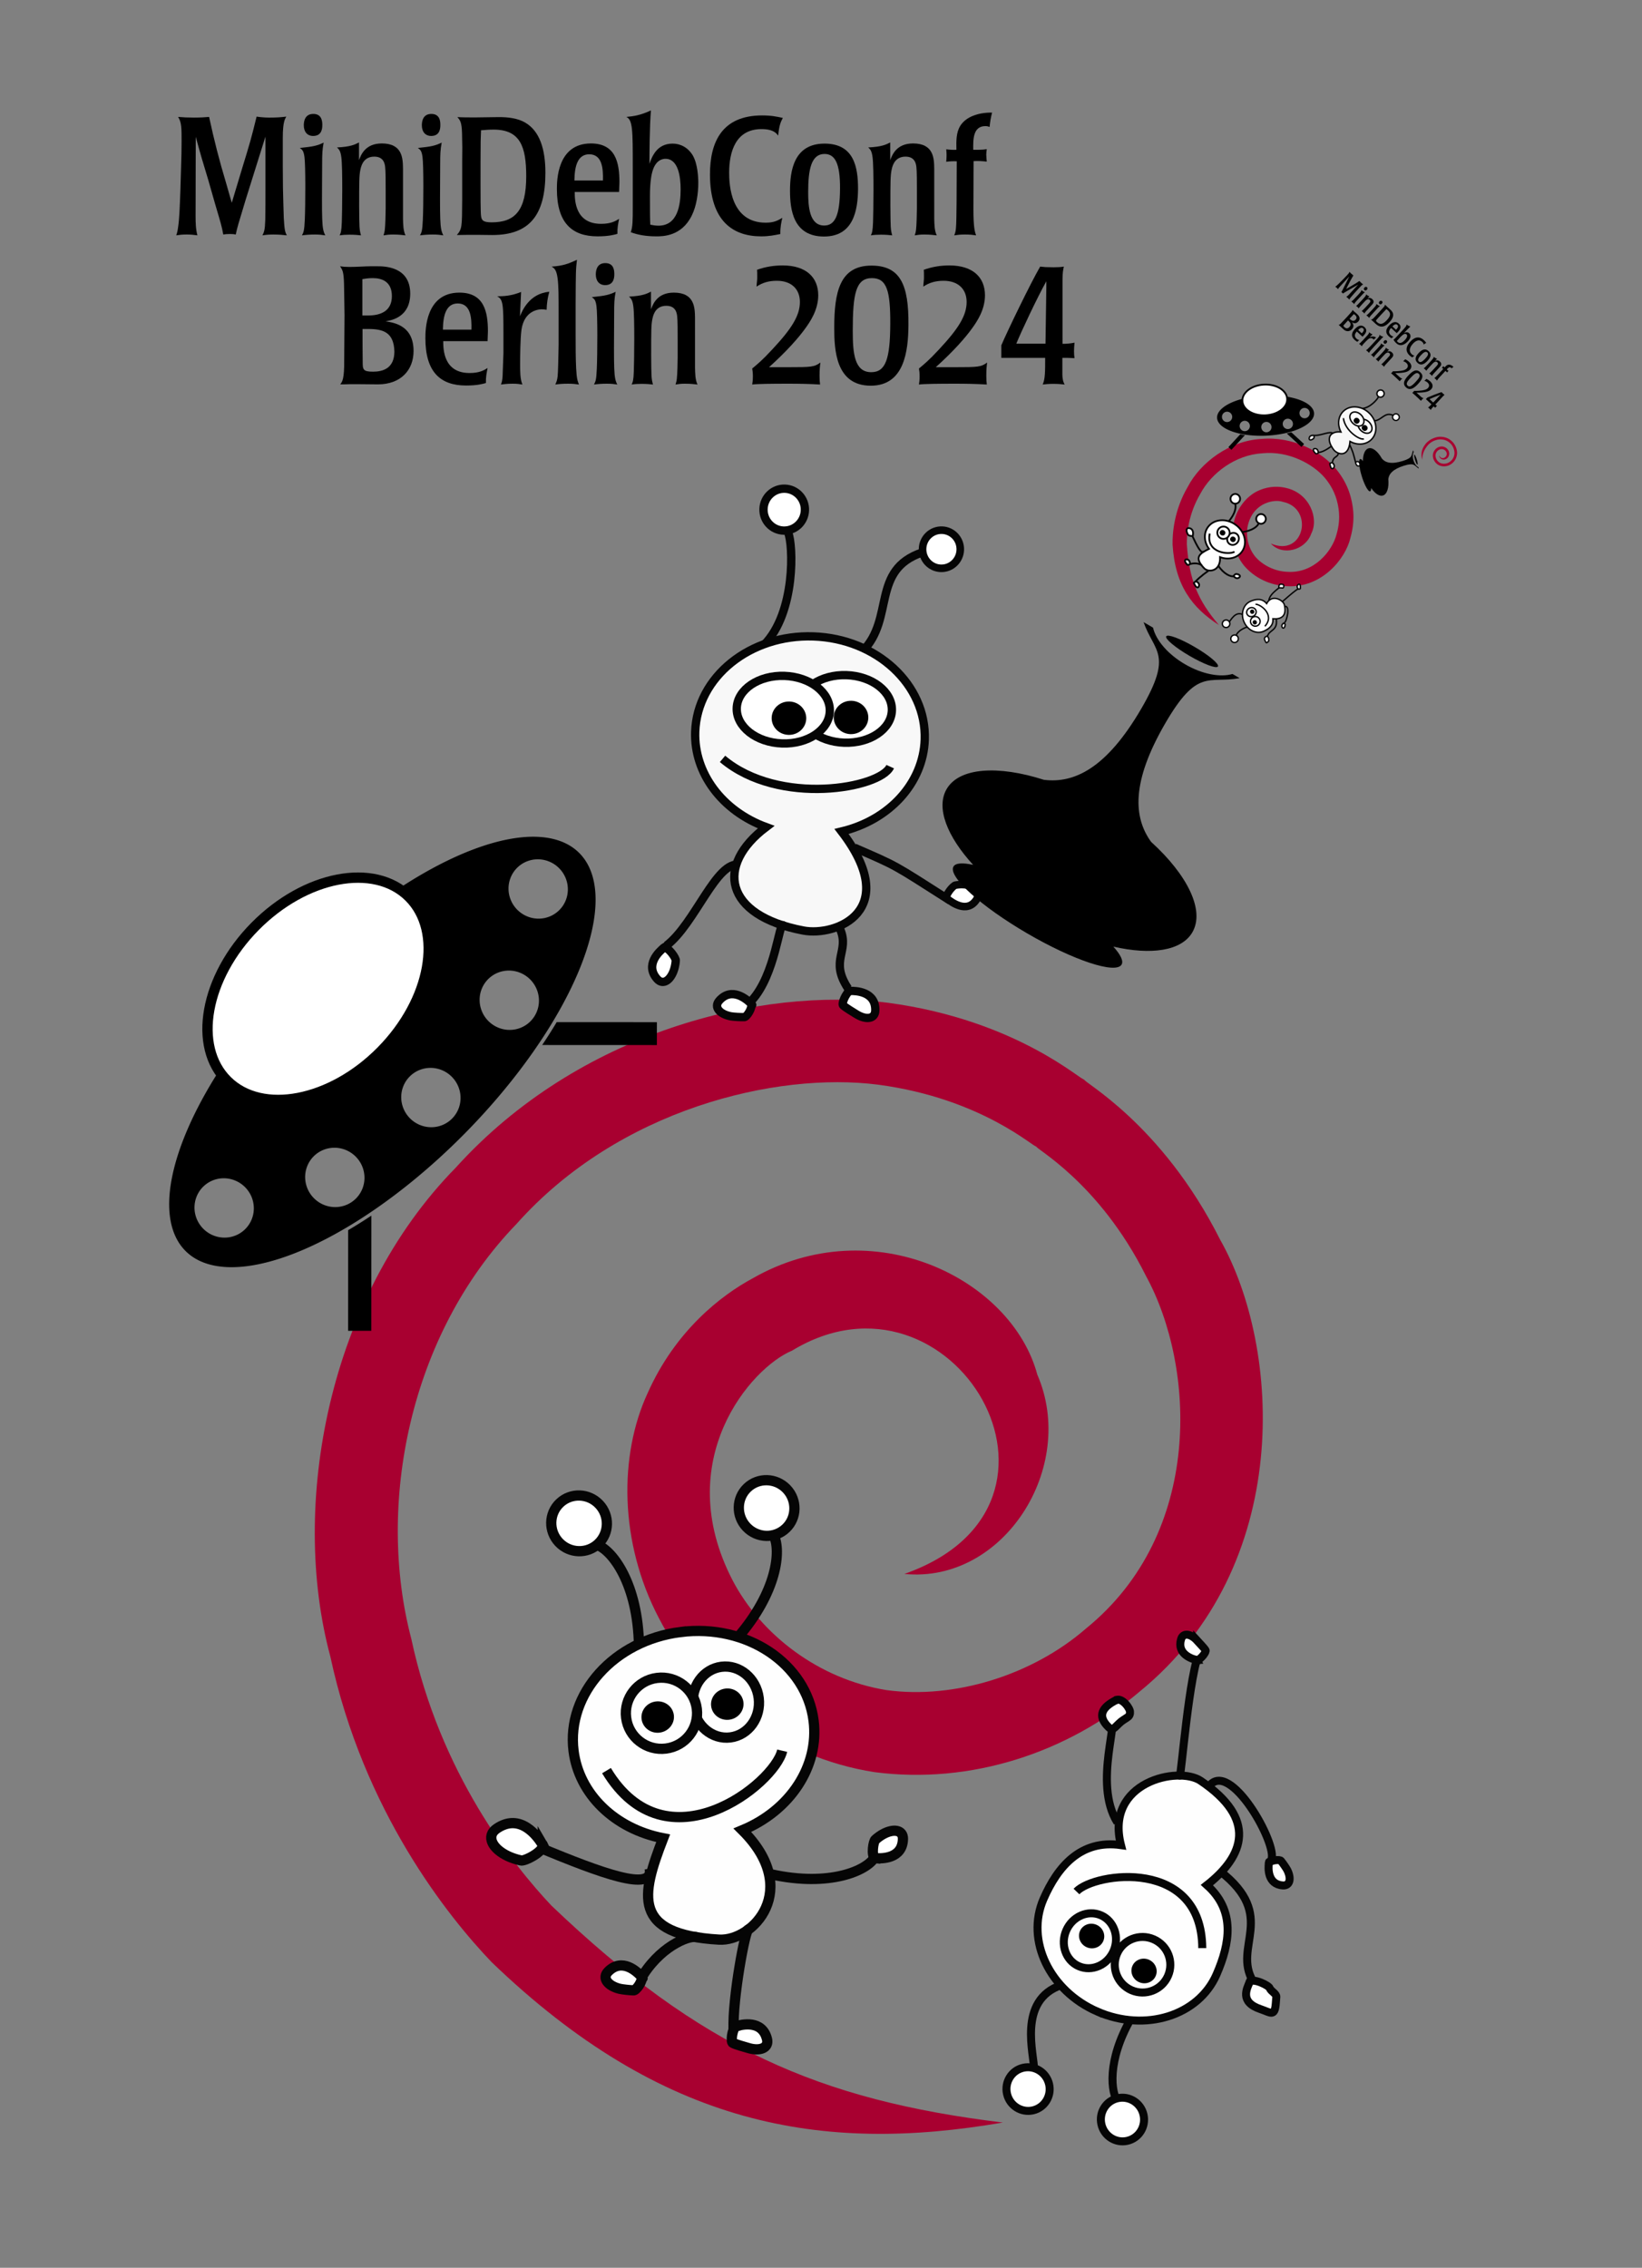 <?xml version="1.0" encoding="UTF-8" standalone="no"?>
<!-- Created with Inkscape (http://www.inkscape.org/) -->

<svg
   width="512.964mm"
   height="708.231mm"
   viewBox="0 0 427.47 590.192"
   version="1.1"
   id="svg19047"
   xmlns="http://www.w3.org/2000/svg"
   xmlns:svg="http://www.w3.org/2000/svg"
   xmlns:ns2="http://ns.adobe.com/AdobeIllustrator/10.0/">
  <rect x="0" y="0" width="427.47" height="590.192" fill="#808080" stroke="none"/>
  <defs
     id="defs19044" />
  <g
     id="layer1"
     transform="translate(96.152,157.795)">
    <path
       ns2:knockout="Off"
       fill="#a80030"
       d="M 164.931,394.597 C 116.986,388.764 86.205,375.204 47.389,338.127 37.564,327.713 18.419,303.839 10.919,268.687 1.797,234.017 10.267,189.737 38.311,160.74 c 26.642,-29.93 67.621,-39.634 94.087,-36.252 27.327,3.605 41.098,16.855 41.217,16.047 -0.725,0.37 16.279,9.116 28.599,33.789 12.815,23.494 15.113,66.757 -15.634,91.701 -13.982,12.172 -34.318,18.438 -51.934,16.033 -17.716,-2.843 -32.767,-14.523 -40.114,-28.638 -16.109,-31.188 4.844,-55.292 15.507,-59.706 41.696,-25.344 80.662,40.064 29.251,58.11 25.89,2.546 45.058,-27.801 34.606,-51.874 -6.691,-24.937 -42.839,-42.957 -74.091,-25.061 -8.219,4.422 -20.095,13.608 -27.331,29.825 -7.521,16.195 -7.437,38.868 2.887,58.57 10.212,19.85 31.243,36.281 56.195,40.131 25.061,3.254 50.241,-5.055 68.972,-20.963 40.252,-32.796 36.856,-89.56 20.977,-117.594 -15.334,-30.526 -36.282,-41.328 -35.425,-41.762 -0.126,0.955 -17.148,-15.376 -51.041,-19.914 -33.081,-4.17 -80.518,7.48 -112.544,42.911 -33.309,33.923 -43.23,87.913 -32.655,127.189 8.654,40.362 30.679,67.741 41.986,79.565 44.466,42.784 85.852,49.885 133.106,41.751"
       id="path2363-0-89-3"
       style="fill:#a80030;fill-opacity:1;stroke:none;stroke-width:8.541;stroke-dasharray:none;stroke-opacity:1" />
    <path
       id="path21176"
       style="fill:#000000;fill-rule:evenodd;stroke-width:1.936;stroke-dasharray:none"
       d="M 43.641,59.986 A 30.17,72.859 44.633 0 0 7.629,73.481 23.086,33.656 44.633 0 1 10.304,75.59 23.086,33.656 44.633 0 1 3.087,115.76 a 23.086,33.656 44.633 0 1 -40.074,7.731 23.086,33.656 44.633 0 1 -2.129,-2.626 30.17,72.859 44.633 0 0 -8.68,46.964 30.17,72.859 44.633 0 0 72.658,-30.651 30.17,72.859 44.633 0 0 29.719,-73.044 30.17,72.859 44.633 0 0 -10.939,-4.147 z m 0.217,5.852 h 0.001 c 0.084,2.2e-5 0.168,0.002 0.252,0.005 a 7.772,7.673 44.633 0 1 0.025,8.61e-4 c 0.172,0.006 0.343,0.017 0.513,0.035 0.174,0.018 0.347,0.042 0.519,0.071 a 7.772,7.673 44.633 0 1 0.004,8.61e-4 c 6.47e-4,1.12e-4 0.001,1.68e-4 0.002,0 0.167,0.029 0.332,0.063 0.496,0.103 a 7.772,7.673 44.633 0 1 0.034,0.008 c 0.16,0.039 0.319,0.084 0.475,0.133 a 7.772,7.673 44.633 0 1 0.04,0.012 c 0.157,0.05 0.312,0.105 0.466,0.165 a 7.772,7.673 44.633 0 1 0.032,0.013 c 0.155,0.061 0.309,0.128 0.46,0.199 a 7.772,7.673 44.633 0 1 0.021,0.009 c 0.155,0.073 0.307,0.152 0.457,0.236 a 7.772,7.673 44.633 0 1 0.002,8.61e-4 h 4.31e-4 c 0.15,0.084 0.298,0.173 0.442,0.267 a 7.772,7.673 44.633 0 1 0.02,0.013 c 0.144,0.094 0.284,0.192 0.422,0.295 a 7.772,7.673 44.633 0 1 0.004,0.003 c 0.001,9.74e-4 0.002,0.002 0.003,0.003 0.138,0.104 0.273,0.212 0.404,0.325 a 7.772,7.673 44.633 0 1 0.013,0.011 c 0.131,0.113 0.259,0.231 0.383,0.353 0.365,0.36 0.691,0.753 0.975,1.17 0.574,0.843 0.978,1.789 1.189,2.784 6e-5,2.85e-4 3.88e-4,5.93e-4 4.31e-4,8.61e-4 0.104,0.492 0.161,0.997 0.168,1.506 0.006,0.509 -0.038,1.013 -0.129,1.505 -1.61e-4,9.14e-4 -4.38e-4,0.002 -4.31e-4,0.003 -0.093,0.497 -0.233,0.982 -0.42,1.448 -0.187,0.466 -0.421,0.914 -0.697,1.335 -0.274,0.418 -0.59,0.81 -0.945,1.17 v 4.31e-4 a 7.772,7.673 44.633 0 1 -0.001,0.001 c -0.355,0.36 -0.743,0.68 -1.157,0.959 l -4.31e-4,4.3e-4 a 7.772,7.673 44.633 0 1 -8.61e-4,4.31e-4 c -0.417,0.281 -0.861,0.52 -1.324,0.713 a 7.772,7.673 44.633 0 1 -0.002,4.3e-4 c -0.464,0.193 -0.946,0.34 -1.442,0.439 -0.491,0.098 -0.995,0.148 -1.505,0.148 l -4.3e-4,4.31e-4 c -0.51,-2.7e-5 -1.014,-0.051 -1.508,-0.149 -0.499,-0.099 -0.986,-0.246 -1.455,-0.44 -0.468,-0.193 -0.917,-0.431 -1.342,-0.712 a 7.772,7.673 44.633 0 1 -0.005,-0.003 c -0.419,-0.278 -0.813,-0.597 -1.177,-0.955 a 7.772,7.673 44.633 0 1 -0.003,-0.003 7.772,7.673 44.633 0 1 -0.003,-0.003 C 38.199,78.658 37.874,78.267 37.591,77.851 a 7.772,7.673 44.633 0 1 -8.61e-4,-4.31e-4 c -0.287,-0.421 -0.531,-0.868 -0.73,-1.334 a 7.772,7.673 44.633 0 1 -8.61e-4,-0.002 C 36.66,76.048 36.507,75.563 36.401,75.067 36.297,74.574 36.24,74.069 36.233,73.56 l 4.31e-4,-8.61e-4 a 7.772,7.673 44.633 0 1 0,-8.61e-4 c -4e-6,-5.62e-4 -2.1e-4,-9.23e-4 0,-0.002 -0.006,-0.507 0.038,-1.008 0.129,-1.498 a 7.772,7.673 44.633 0 1 0.001,-0.009 c 0.093,-0.496 0.233,-0.979 0.42,-1.444 a 7.772,7.673 44.633 0 1 4.31e-4,-8.62e-4 c 0.187,-0.466 0.42,-0.913 0.696,-1.335 0.274,-0.418 0.59,-0.81 0.945,-1.17 a 7.772,7.673 44.633 0 1 0,-4.31e-4 7.772,7.673 44.633 0 1 0.002,-0.001 c 0.119,-0.121 0.243,-0.236 0.369,-0.348 a 7.772,7.673 44.633 0 1 0.02,-0.018 c 0.126,-0.111 0.256,-0.218 0.389,-0.32 a 7.772,7.673 44.633 0 1 0.015,-0.011 c 0.135,-0.103 0.272,-0.202 0.413,-0.295 a 7.772,7.673 44.633 0 1 0.015,-0.009 c 0.143,-0.094 0.29,-0.184 0.439,-0.269 0.152,-0.086 0.307,-0.167 0.465,-0.242 0.156,-0.074 0.313,-0.143 0.474,-0.207 a 7.772,7.673 44.633 0 1 0.007,-0.003 c 0.002,-4.97e-4 0.004,-0.002 0.006,-0.002 0.155,-0.061 0.313,-0.118 0.473,-0.169 a 7.772,7.673 44.633 0 1 0.033,-0.01 c 0.158,-0.05 0.317,-0.095 0.478,-0.135 a 7.772,7.673 44.633 0 1 0.026,-0.006 c 0.165,-0.04 0.332,-0.075 0.5,-0.104 0.169,-0.029 0.339,-0.053 0.511,-0.071 a 7.772,7.673 44.633 0 1 0.01,-0.001 c 0.002,-1.74e-4 0.004,-2.57e-4 0.006,-4.31e-4 0.166,-0.017 0.334,-0.027 0.502,-0.034 a 7.772,7.673 44.633 0 1 0.032,-0.001 c 0.083,-0.003 0.166,-0.005 0.249,-0.005 z m -7.525,28.958 4.31e-4,4.3e-4 c 2.048,6.8e-5 4.023,0.814 5.49,2.262 1.482,1.463 2.306,3.431 2.332,5.46 0.026,2.03 -0.747,3.997 -2.192,5.46 l -0.001,10e-4 c -1.445,1.463 -3.401,2.26 -5.432,2.26 -2.03,-1.9e-4 -4.008,-0.798 -5.49,-2.261 l -8.61e-4,-8.6e-4 c -1.466,-1.448 -2.305,-3.412 -2.331,-5.46 v -8.6e-4 c -0.026,-2.048 0.763,-4.011 2.192,-5.459 l -4.31e-4,-4.3e-4 0.001,-8.62e-4 c 1.43,-1.448 3.383,-2.261 5.431,-2.261 z M 15.924,120.122 c 2.048,1.5e-4 4.023,0.814 5.49,2.262 1.497,1.478 2.306,3.448 2.331,5.46 0.026,2.012 -0.733,3.982 -2.191,5.46 l -8.61e-4,8.6e-4 c -1.46,1.477 -3.42,2.261 -5.431,2.261 -2.013,-3e-5 -3.993,-0.783 -5.491,-2.261 l -8.61e-4,-0.001 C 9.165,131.856 8.326,129.892 8.3,127.845 v -8.6e-4 c -0.026,-2.048 0.763,-4.012 2.192,-5.46 l 8.62e-4,-0.001 c 1.43,-1.448 3.384,-2.261 5.432,-2.261 z m -25.011,20.783 4.307e-4,4.3e-4 c 2.048,1.1e-4 4.023,0.813 5.49,2.262 1.512,1.493 2.306,3.466 2.332,5.46 0.026,1.994 -0.718,3.966 -2.191,5.46 l -0.001,8.6e-4 c -1.474,1.493 -3.437,2.262 -5.431,2.262 -1.994,2.8e-4 -3.978,-0.769 -5.49,-2.261 l -8.61e-4,-8.6e-4 c -1.466,-1.448 -2.305,-3.412 -2.332,-5.459 l 4.3e-4,-8.6e-4 c -0.026,-2.048 0.761,-4.012 2.191,-5.46 v -4.3e-4 l 0.001,-8.7e-4 c 1.43,-1.448 3.383,-2.262 5.432,-2.262 z m -28.808,7.947 c 0.082,1e-5 0.165,0.002 0.247,0.005 a 7.772,7.673 44.633 0 1 0.038,8.6e-4 c 0.167,0.006 0.333,0.018 0.498,0.034 a 7.772,7.673 44.633 0 1 0.019,0.002 c 0.171,0.018 0.342,0.042 0.511,0.071 0.171,0.029 0.34,0.064 0.508,0.105 a 7.772,7.673 44.633 0 1 0.009,0.002 c 0.002,5.3e-4 0.004,0.001 0.006,0.002 0.163,0.04 0.325,0.085 0.486,0.136 a 7.772,7.673 44.633 0 1 0.034,0.011 c 0.16,0.051 0.317,0.107 0.473,0.168 a 7.772,7.673 44.633 0 1 0.021,0.008 c 0.159,0.062 0.316,0.13 0.47,0.203 a 7.772,7.673 44.633 0 1 0.005,0.002 c 0.003,0.001 0.006,0.003 0.009,0.004 0.153,0.072 0.303,0.15 0.451,0.232 a 7.772,7.673 44.633 0 1 0.018,0.01 c 0.149,0.083 0.295,0.172 0.439,0.265 a 7.772,7.673 44.633 0 1 0.016,0.01 c 0.141,0.092 0.279,0.189 0.415,0.29 a 7.772,7.673 44.633 0 1 0.026,0.019 c 0.135,0.102 0.266,0.208 0.395,0.319 a 7.772,7.673 44.633 0 1 0.013,0.011 c 0.131,0.113 0.259,0.231 0.383,0.353 1.527,1.507 2.305,3.482 2.331,5.457 8e-6,9.3e-4 -6e-5,0.002 0,0.003 a 7.772,7.673 44.633 0 1 0,0.003 c 0.006,0.504 -0.037,1.007 -0.129,1.503 -0.268,1.448 -0.954,2.831 -2.062,3.953 a 7.772,7.673 44.633 0 1 0,4.3e-4 7.772,7.673 44.633 0 1 -4.31e-4,0 7.772,7.673 44.633 0 1 0,4.3e-4 7.772,7.673 44.633 0 1 -4.31e-4,0 c -1.488,1.507 -3.455,2.261 -5.43,2.262 -5.58e-4,0 -0.001,2.6e-4 -0.002,0 a 7.772,7.673 44.633 0 1 -4.31e-4,0 c -1.976,-5e-4 -3.961,-0.754 -5.488,-2.261 l -0.001,-8.6e-4 c -0.365,-0.36 -0.691,-0.753 -0.975,-1.17 -0.287,-0.421 -0.532,-0.868 -0.731,-1.334 -1.15e-4,-2.7e-4 9.7e-5,-6e-4 0,-8.6e-4 -0.199,-0.466 -0.352,-0.951 -0.458,-1.449 -0.104,-0.492 -0.161,-0.996 -0.168,-1.505 v -0.002 c -0.006,-0.51 0.038,-1.014 0.129,-1.506 0.092,-0.496 0.234,-0.981 0.42,-1.447 a 7.772,7.673 44.633 0 1 4.31e-4,-0.002 v -4.3e-4 a 7.772,7.673 44.633 0 1 0.001,-0.002 c 0.372,-0.927 0.926,-1.778 1.64,-2.502 l 0.001,-8.6e-4 c 0.121,-0.123 0.246,-0.241 0.374,-0.354 a 7.772,7.673 44.633 0 1 0.011,-0.01 c 0.128,-0.112 0.259,-0.22 0.394,-0.323 a 7.772,7.673 44.633 0 1 0.014,-0.012 c 0.134,-0.102 0.272,-0.2 0.412,-0.293 a 7.772,7.673 44.633 0 1 0.018,-0.013 c 0.143,-0.094 0.289,-0.183 0.437,-0.267 0.151,-0.085 0.304,-0.166 0.46,-0.241 a 7.772,7.673 44.633 0 1 0.004,-0.002 c 8.01e-4,-3.9e-4 0.002,-4.2e-4 0.003,-8.6e-4 0.156,-0.075 0.315,-0.145 0.476,-0.208 a 7.772,7.673 44.633 0 1 0.003,-8.6e-4 c 5.46e-4,-2.1e-4 6.92e-4,-2e-4 0.001,-4.3e-4 0.157,-0.062 0.317,-0.12 0.478,-0.171 a 7.772,7.673 44.633 0 1 0.029,-0.009 c 0.159,-0.05 0.32,-0.096 0.483,-0.136 a 7.772,7.673 44.633 0 1 0.02,-0.005 c 0.167,-0.041 0.334,-0.075 0.504,-0.105 0.169,-0.029 0.34,-0.053 0.511,-0.071 a 7.772,7.673 44.633 0 1 0.01,-8.6e-4 c 0.002,-2.3e-4 0.004,-2e-4 0.006,-4.3e-4 0.164,-0.017 0.328,-0.028 0.494,-0.034 a 7.772,7.673 44.633 0 1 0.047,-0.002 c 0.08,-0.003 0.161,-0.004 0.242,-0.004 z" />
    <path
       id="rect22401"
       style="fill:#000000;fill-rule:evenodd;stroke-width:1.936;stroke-dasharray:none"
       d="m 48.777,108.214 a 30.17,72.859 44.633 0 1 -3.781,5.958 l 29.86,0.013 0.003,-5.96 z M 0.525,158.574 a 30.17,72.859 44.633 0 1 -6.044,3.786 l -0.012,26.184 6.042,0.003 z" />
    <ellipse
       style="fill:#ffffff;fill-opacity:1;fill-rule:evenodd;stroke:#000000;stroke-width:2.686;stroke-dasharray:none;stroke-opacity:1"
       id="path22293"
       cx="-80.208"
       cy="60.439"
       rx="33.656"
       ry="23.086"
       transform="rotate(-45.367)" />
    <g
       aria-label="MiniDebConf"
       id="text36204-7"
       style="font-size:32.885px;line-height:1.25;font-family:'Poppl-Laudatio Condensed';-inkscape-font-specification:'Poppl-Laudatio Condensed, ';letter-spacing:0px;word-spacing:0px;stroke-width:0.308"
       transform="matrix(1.32,0,0,1.32,-111.69,-534.278)">
      <path
         d="m 67.543,317.97 v -5.558 c 0,-3.387 0.493,-3.782 0.691,-4.209 -1.052,0.132 -1.776,0.197 -3.42,0.197 -0.559,0 -0.987,-0.033 -1.348,-0.066 -0.395,-0.033 -0.723,-0.066 -1.085,-0.132 -1.085,4.407 -1.283,5.097 -2.861,10.227 l -2.039,6.774 -1.151,-4.012 c -1.283,-4.242 -2.335,-8.353 -3.321,-12.924 -0.822,0.066 -1.546,0.132 -2.993,0.132 -0.592,0 -1.151,-0.033 -1.644,-0.033 -0.493,-0.033 -0.987,-0.066 -1.48,-0.099 0.691,1.052 0.691,2.17 0.691,4.9 0,1.611 -0.033,2.795 -0.099,4.966 l -0.132,4.505 c -0.132,3.486 -0.197,5.689 -0.46,7.399 -0.099,0.756 -0.197,1.085 -0.362,1.578 0.658,-0.099 1.151,-0.164 2.072,-0.164 0.822,0 1.348,0.066 2.105,0.164 -0.329,-1.184 -0.362,-2.499 -0.362,-3.782 l 0.033,-15.653 c 0.987,3.65 1.315,4.735 2.466,8.517 l 1.381,4.834 c 1.151,3.88 1.283,4.308 1.578,5.919 0.46,-0.066 0.691,-0.099 1.315,-0.099 0.559,0 0.789,0.033 1.151,0.099 0.296,-1.414 0.46,-1.94 1.907,-6.709 L 64.123,312.149 v 10.523 c 0,2.236 0,3.65 -0.033,5.854 -0.066,2.072 -0.23,2.401 -0.559,3.091 0.822,-0.132 1.381,-0.164 2.17,-0.164 1.283,0 1.973,0.099 2.631,0.164 -0.329,-0.658 -0.46,-1.019 -0.592,-3.42 -0.066,-2.236 -0.132,-4.176 -0.164,-5.985 z"
         id="path2813" />
      <path
         d="m 75.304,317.707 c 0,-2.203 0.033,-2.927 0.296,-4.374 -1.25,0.592 -2.006,0.789 -4.703,1.052 0.46,0.329 0.756,0.526 0.921,1.776 0.23,1.644 0.197,9.471 0.066,12.398 -0.099,2.138 -0.23,2.433 -0.559,3.058 0.756,-0.099 1.48,-0.164 2.532,-0.164 0.954,0 1.414,0.066 2.072,0.164 -0.723,-1.348 -0.691,-2.565 -0.625,-13.91 z m 0.033,-7.925 c 0,-0.987 -0.296,-2.105 -1.776,-2.105 -1.578,0 -1.874,1.315 -1.874,2.236 0,1.25 0.658,2.105 1.842,2.105 1.447,0 1.842,-1.052 1.809,-2.236 z"
         id="path2815" />
      <path
         d="m 91.253,318.463 c -0.033,-1.973 -0.066,-4.966 -4.176,-4.966 -3.288,0 -4.111,2.269 -4.505,3.288 v -3.486 c -0.822,0.427 -1.677,0.855 -4.341,0.987 0.362,0.329 0.691,0.625 0.855,1.907 0.296,2.105 0.164,10.984 0.099,12.792 -0.066,1.842 -0.197,2.105 -0.428,2.631 0.658,-0.099 1.184,-0.132 1.973,-0.132 0.987,0 1.677,0.066 2.236,0.132 -0.329,-1.151 -0.329,-1.546 -0.362,-5.755 0,-4.867 0,-6.117 0.263,-7.268 0.23,-1.118 0.855,-2.499 2.729,-2.499 1.907,0 2.072,1.513 2.138,2.072 0.099,0.789 0.099,3.025 0.099,4.571 v 3.552 c 0,0.888 -0.066,3.42 -0.164,4.176 -0.066,0.559 -0.132,0.723 -0.263,1.151 0.625,-0.099 1.052,-0.164 1.842,-0.164 1.348,0 1.776,0.099 2.499,0.164 -0.46,-0.954 -0.46,-2.138 -0.493,-3.256 z"
         id="path2817" />
      <path
         d="m 98.586,317.707 c 0,-2.203 0.033,-2.927 0.296,-4.374 -1.25,0.592 -2.006,0.789 -4.703,1.052 0.46,0.329 0.756,0.526 0.921,1.776 0.23,1.644 0.197,9.471 0.066,12.398 -0.099,2.138 -0.23,2.433 -0.559,3.058 0.756,-0.099 1.48,-0.164 2.532,-0.164 0.954,0 1.414,0.066 2.072,0.164 -0.723,-1.348 -0.691,-2.565 -0.625,-13.91 z m 0.033,-7.925 c 0,-0.987 -0.296,-2.105 -1.776,-2.105 -1.578,0 -1.874,1.315 -1.874,2.236 0,1.25 0.658,2.105 1.842,2.105 1.447,0 1.842,-1.052 1.809,-2.236 z"
         id="path2819" />
      <path
         d="m 102.927,324.481 c -0.033,5.558 -0.033,5.854 -1.052,7.07 1.019,-0.033 2.729,-0.033 4.111,-0.033 1.052,0 2.039,0.033 2.894,0.033 7.366,0 10.457,-3.979 10.457,-12.266 0,-4.67 -1.118,-8.221 -3.979,-9.898 -1.513,-0.888 -3.453,-1.085 -5.196,-1.085 -0.789,0 -1.546,0.033 -2.335,0.033 -0.789,0 -1.578,0.033 -2.368,0.033 -1.052,0 -2.466,0 -3.486,-0.066 0.559,0.625 0.855,1.019 0.921,3.157 0.066,2.203 0.066,3.584 0.033,5.459 z m 3.617,-7.202 c 0,-4.341 0.033,-4.768 0.099,-6.38 0.756,-0.066 1.644,-0.132 2.466,-0.132 5.262,0 6.445,3.354 6.445,9.208 0,6.774 -2.236,9.076 -6.807,9.076 -1.644,0 -2.006,-0.362 -2.105,-1.283 -0.099,-0.658 -0.099,-4.571 -0.099,-5.952 z"
         id="path2821" />
      <path
         d="m 133.937,321.127 c 0,-3.848 -0.756,-7.629 -5.623,-7.629 -6.709,0 -6.709,7.432 -6.709,9.01 0,6.676 2.993,9.306 8.024,9.306 2.236,0 3.321,-0.329 3.913,-0.493 -0.033,-1.184 0.132,-1.94 0.329,-2.96 -0.691,0.428 -1.578,0.987 -3.552,0.987 -5.13,0 -5.196,-4.67 -5.196,-6.281 h 8.747 z m -8.879,-0.329 c 0.033,-2.729 0.592,-5.163 2.927,-5.163 2.565,0 2.762,2.828 2.697,5.163 z"
         id="path2823" />
      <path
         d="m 136.568,326.125 c 0,2.433 0,3.815 -0.395,4.867 1.348,0.526 3.025,0.822 5.031,0.822 1.283,0 4.999,0 7.004,-4.111 0.954,-1.907 1.283,-4.472 1.283,-6.413 0,-1.184 -0.132,-3.782 -1.085,-5.426 -0.921,-1.546 -2.401,-2.335 -3.979,-2.335 -3.157,0 -4.078,2.631 -4.571,3.979 0,-1.677 0.033,-7.531 0.296,-10.523 -2.138,0.987 -3.453,1.151 -4.867,1.283 1.283,0.526 1.283,2.697 1.283,9.767 z m 9.438,-3.584 c 0,3.058 -0.559,7.169 -4.374,7.169 -0.526,0 -1.184,-0.099 -1.611,-0.197 -0.066,-1.184 -0.066,-3.223 -0.066,-5.59 0,-2.828 0.296,-4.308 0.526,-5.031 0.691,-2.335 2.236,-2.368 2.532,-2.368 2.499,0 2.993,3.453 2.993,6.018 z"
         id="path2825" />
      <path
         d="m 151.794,319.581 c 0,9.405 4.703,12.233 10.096,12.233 1.578,0 2.631,-0.23 3.782,-0.46 -0.033,-1.283 0.197,-2.401 0.395,-3.19 -0.921,0.526 -1.611,0.954 -3.288,0.954 -6.906,0 -7.202,-7.498 -7.202,-9.833 0,-4.209 1.315,-8.616 6.38,-8.616 2.368,0 2.96,0.855 3.288,1.283 0.197,-2.072 0.526,-2.762 0.921,-3.486 -1.184,-0.263 -2.269,-0.493 -4.078,-0.493 -7.991,0 -10.293,5.327 -10.293,11.608 z"
         id="path2827" />
      <path
         d="m 180.996,322.442 c 0,-4.275 -0.789,-8.912 -6.61,-8.912 -6.051,0 -6.807,5.36 -6.807,9.274 0,3.749 0.625,9.043 6.709,9.043 5.854,0 6.676,-5.262 6.709,-9.405 z m -3.552,-0.033 c -0.033,5.426 -1.052,7.268 -3.124,7.268 -2.927,0 -3.157,-3.749 -3.157,-6.61 0,-4.407 0.592,-7.498 3.223,-7.498 2.039,0 3.091,1.809 3.058,6.84 z"
         id="path2829" />
      <path
         d="m 196.024,318.463 c -0.033,-1.973 -0.066,-4.966 -4.176,-4.966 -3.288,0 -4.111,2.269 -4.505,3.288 v -3.486 c -0.822,0.427 -1.677,0.855 -4.341,0.987 0.362,0.329 0.691,0.625 0.855,1.907 0.296,2.105 0.164,10.984 0.099,12.792 -0.066,1.842 -0.197,2.105 -0.428,2.631 0.658,-0.099 1.184,-0.132 1.973,-0.132 0.987,0 1.677,0.066 2.236,0.132 -0.329,-1.151 -0.329,-1.546 -0.362,-5.755 0,-4.867 0,-6.117 0.263,-7.268 0.23,-1.118 0.855,-2.499 2.729,-2.499 1.907,0 2.072,1.513 2.138,2.072 0.099,0.789 0.099,3.025 0.099,4.571 v 3.552 c 0,0.888 -0.066,3.42 -0.164,4.176 -0.066,0.559 -0.132,0.723 -0.263,1.151 0.625,-0.099 1.052,-0.164 1.842,-0.164 1.348,0 1.776,0.099 2.499,0.164 -0.46,-0.954 -0.46,-2.138 -0.493,-3.256 z"
         id="path2831" />
      <path
         d="m 203.785,316.983 c 0.822,-0.066 1.809,0 2.598,0.099 -0.033,-0.329 -0.066,-0.658 -0.099,-1.381 0,-0.395 0.066,-0.756 0.099,-1.085 -0.822,0.164 -1.874,0.132 -2.664,0.132 -0.033,-2.006 -0.066,-4.67 2.401,-4.67 0.395,0 0.625,0.099 0.822,0.164 0.132,-1.25 0.23,-1.809 0.493,-2.828 -2.729,-0.033 -5.13,0.822 -6.248,2.565 -0.855,1.348 -0.822,2.993 -0.789,4.768 -0.625,0.033 -1.348,0 -2.006,-0.099 0.033,0.427 0.066,0.691 0.066,1.151 0,0.493 -0.033,0.855 -0.066,1.315 0.625,-0.099 1.381,-0.132 2.072,-0.099 l -0.033,8.123 c -0.033,2.401 -0.033,4.144 -0.132,5.13 -0.066,0.658 -0.164,0.921 -0.329,1.348 0.658,-0.099 1.151,-0.164 2.138,-0.164 0.987,0 1.513,0.066 2.17,0.164 -0.23,-0.625 -0.526,-1.447 -0.526,-5.163 z"
         id="path2833" />
    </g>
    <path
       id="path43298-0"
       style="fill:#fefefe;fill-opacity:1;fill-rule:evenodd;stroke:#050505;stroke-width:2.667;stroke-dasharray:none;stroke-opacity:1"
       d="m 81.02,266.943 c -17.257,2.165 -29.729,16.019 -27.856,30.945 1.413,11.221 10.696,20.266 23.326,22.726 -5.762,14.903 -8.17,25.072 14.55,26.384 8.873,0.512 21.565,-13.055 6.079,-28.477 12.513,-5.195 20.009,-16.709 18.538,-28.473 -1.872,-14.925 -17.38,-25.269 -34.637,-23.104 z" />
    <path
       style="fill:none;stroke:#050505;stroke-width:2.667;stroke-linecap:butt;stroke-linejoin:miter;stroke-dasharray:none;stroke-opacity:1"
       d="m 103.273,329.686 c 15.443,3.784 25.557,-0.247 28.082,-3.798"
       id="path46321-04" />
    <path
       style="fill:none;stroke:#050505;stroke-width:2.667;stroke-linecap:butt;stroke-linejoin:miter;stroke-dasharray:none;stroke-opacity:1"
       d="m 95.783,268.515 c 10.434,-11.997 11.481,-22.834 9.479,-26.705"
       id="path46321-04-78" />
    <path
       style="fill:none;stroke:#050505;stroke-width:2.667;stroke-linecap:butt;stroke-linejoin:miter;stroke-dasharray:none;stroke-opacity:1"
       d="M 70.197,270.463 C 69.91,254.566 63.428,245.818 59.349,244.284"
       id="path46321-04-78-7" />
    <path
       style="fill:none;stroke:#050505;stroke-width:2.166;stroke-linecap:butt;stroke-linejoin:miter;stroke-dasharray:none;stroke-opacity:1"
       d="m 102.754,10.043 c 8.332,-8.501 7.6,-26.214 6.277,-29.195"
       id="path46321-04-78-7-7" />
    <path
       style="fill:none;stroke:#050505;stroke-width:2.166;stroke-linecap:butt;stroke-linejoin:miter;stroke-dasharray:none;stroke-opacity:1"
       d="m 128.465,11.619 c 8.332,-8.501 2.092,-21.07 15.427,-25.626"
       id="path46321-04-78-7-4" />
    <path
       style="fill:none;stroke:#050505;stroke-width:2.667;stroke-linecap:butt;stroke-linejoin:miter;stroke-dasharray:none;stroke-opacity:1"
       d="m 44.657,323.193 c 15.352,6.318 29.535,11.702 28.325,5.301"
       id="path46321-04-9" />
    <path
       style="fill:none;stroke:#050505;stroke-width:2.667;stroke-linecap:butt;stroke-linejoin:miter;stroke-dasharray:none;stroke-opacity:1"
       d="m 61.738,303.015 c 15.609,25.909 43.745,3.441 45.741,-5.185"
       id="path46321-7-6" />
    <path
       style="fill:none;stroke:#050505;stroke-width:2.667;stroke-linecap:butt;stroke-linejoin:miter;stroke-dasharray:none;stroke-opacity:1"
       d="m 71.387,356.007 c 5.264,-8.054 12.746,-10.424 13.997,-9.554"
       id="path46321-9-2" />
    <path
       style="fill:none;stroke:#050505;stroke-width:2.667;stroke-linecap:butt;stroke-linejoin:miter;stroke-dasharray:none;stroke-opacity:1"
       d="m 94.834,370.387 c -0.343,-7.914 3.078,-26.385 3.852,-26.022"
       id="path46321-9-6-6" />
    <path
       id="path47797-5"
       style="fill:#ffffff;fill-opacity:1;stroke:#050505;stroke-width:2.667;stroke-linecap:butt;stroke-linejoin:miter;stroke-dasharray:none;stroke-opacity:1"
       d="m 133.679,319.577 c -0.634,0.356 -1.278,0.815 -1.902,1.374 -0.559,0.289 -1.193,4.285 -0.098,4.834 1.677,0.16 7.097,0.22 7.238,-4.967 0.065,-2.409 -2.492,-2.784 -5.238,-1.241 z m -1.999,6.208 c -0.064,-0.006 -0.142,-0.012 -0.194,-0.018 0.076,0.014 0.176,0.033 0.284,0.054 -0.031,-0.01 -0.061,-0.022 -0.09,-0.037 z m 0.09,0.037 c 0.043,0.013 0.087,0.022 0.134,0.026 -0.059,-0.012 -0.083,-0.015 -0.134,-0.026 z m -0.594,-0.101 c 0.021,0.008 0.131,0.026 0.31,0.047 -0.224,-0.04 -0.333,-0.054 -0.31,-0.047 z" />
    <path
       id="path47797-9-2"
       style="fill:#ffffff;fill-opacity:1;stroke:#050505;stroke-width:2.667;stroke-linecap:butt;stroke-linejoin:miter;stroke-dasharray:none;stroke-opacity:1"
       d="m 36.154,325.3 c 0.956,0.443 2.042,0.811 3.228,1.071 0.814,0.412 6.05,-2.232 5.767,-3.986 -1.234,-2.108 -5.762,-8.531 -11.98,-4.297 -2.888,1.967 -1.159,5.292 2.985,7.212 z m 8.995,-2.915 c 0.047,0.08 0.107,0.177 0.144,0.244 -0.048,-0.101 -0.111,-0.235 -0.177,-0.38 0.015,0.045 0.026,0.09 0.033,0.137 z m -0.033,-0.137 c -0.022,-0.061 -0.048,-0.121 -0.084,-0.18 0.036,0.079 0.052,0.111 0.084,0.18 z m 0.386,0.784 c -0.01,-0.03 -0.081,-0.176 -0.208,-0.403 0.143,0.298 0.219,0.437 0.208,0.403 z" />
    <path
       id="path47797-9-3-7"
       style="fill:#ffffff;fill-opacity:1;stroke:#050505;stroke-width:2.667;stroke-linecap:butt;stroke-linejoin:miter;stroke-dasharray:none;stroke-opacity:1"
       d="m 65.151,359.786 c 0.705,0.176 2.754,0.388 3.592,0.409 0.605,0.173 2.542,-2.403 2.122,-3.554 -1.11,-1.268 -5.013,-5.029 -8.674,-1.352 -1.7,1.708 -0.097,3.735 2.96,4.497 z m 5.713,-3.145 c 0.042,0.048 0.095,0.106 0.129,0.146 -0.046,-0.062 -0.106,-0.145 -0.17,-0.235 0.016,0.029 0.029,0.058 0.04,0.088 z m -0.04,-0.088 c -0.022,-0.039 -0.048,-0.076 -0.08,-0.111 0.034,0.049 0.05,0.069 0.08,0.111 z m 0.363,0.481 c -0.01,-0.019 -0.077,-0.108 -0.193,-0.246 0.136,0.183 0.205,0.267 0.193,0.246 z" />
    <path
       id="path47797-9-3-8-6"
       style="fill:#ffffff;fill-opacity:1;stroke:#050505;stroke-width:2.667;stroke-linecap:butt;stroke-linejoin:miter;stroke-dasharray:none;stroke-opacity:1"
       d="m 98.671,375.2 c -0.696,-0.211 -3.289,-0.908 -4.019,-1.319 -0.609,-0.162 -0.224,-3.538 0.727,-4.311 1.603,-0.519 6.883,-1.746 8.139,3.288 0.584,2.338 -1.832,3.256 -4.847,2.342 z M 95.379,369.57 c -0.061,0.02 -0.136,0.042 -0.186,0.059 0.071,-0.029 0.165,-0.07 0.266,-0.114 -0.029,0.015 -0.054,0.035 -0.08,0.055 z m 0.08,-0.055 c 0.039,-0.023 0.08,-0.041 0.126,-0.054 -0.055,0.025 -0.078,0.033 -0.126,0.054 z m -0.559,0.227 c -0.021,0.006 0.122,-0.053 0.292,-0.112 -0.21,0.087 3.009,-0.802 -0.292,0.112 z" />
    <ellipse
       style="fill:#fefefe;fill-opacity:1;fill-rule:evenodd;stroke:#050505;stroke-width:2.667;stroke-dasharray:none;stroke-opacity:1"
       id="path53735-13"
       transform="rotate(-7.151)"
       ry="9.265"
       rx="8.605"
       cy="294.516"
       cx="56.603" />
    <ellipse
       style="fill:#fefefe;fill-opacity:1;fill-rule:evenodd;stroke:#050505;stroke-width:2.667;stroke-dasharray:none;stroke-opacity:1"
       id="path53735-8-15"
       transform="rotate(-7.151)"
       ry="9.265"
       rx="9.273"
       cy="295.305"
       cx="39.597" />
    <ellipse
       style="fill:#000000;fill-opacity:1;fill-rule:evenodd;stroke:none;stroke-width:1.783;stroke-dasharray:none;stroke-opacity:1"
       id="path53789-8-9"
       cx="38.503"
       cy="296.167"
       rx="4.234"
       ry="4.085"
       transform="rotate(-7.151)" />
    <ellipse
       style="fill:#000000;fill-opacity:1;fill-rule:evenodd;stroke:none;stroke-width:1.783;stroke-dasharray:none;stroke-opacity:1"
       id="path53789-8-9-6"
       cx="56.893"
       cy="295.09"
       rx="4.234"
       ry="4.085"
       transform="rotate(-7.151)" />
    <path
       id="path43298-54"
       style="fill:#f8f8f8;fill-opacity:1;fill-rule:evenodd;stroke:#050505;stroke-width:2.166;stroke-dasharray:none;stroke-opacity:1"
       d="M 115.601,7.833 C 99.101,7.266 85.327,18.375 84.837,32.646 c -0.364,10.73 6.977,20.604 18.445,24.81 -13.177,9.932 -11.035,22.965 9.669,26.918 8.584,1.639 25.763,-5.193 9.981,-25.776 12.51,-2.987 21.268,-12.651 21.659,-23.899 C 145.08,20.428 132.101,8.4 115.601,7.833 Z" />
    <path
       style="fill:none;stroke:#050505;stroke-width:2.166;stroke-linecap:butt;stroke-linejoin:miter;stroke-dasharray:none;stroke-opacity:1"
       d="m 126.24,62.803 c 11.474,4.987 9.8,4.123 25.002,13.812"
       id="path46321-05" />
    <path
       style="fill:none;stroke:#050505;stroke-width:2.166;stroke-linecap:butt;stroke-linejoin:miter;stroke-dasharray:none;stroke-opacity:1"
       d="m 91.948,39.704 c 14.77,12.433 41.102,7.631 43.652,2.021"
       id="path46321-7-94" />
    <path
       style="fill:none;stroke:#050505;stroke-width:2.166;stroke-linecap:butt;stroke-linejoin:miter;stroke-dasharray:none;stroke-opacity:1"
       d="m 99.586,102.54 c 6.145,-6.757 7.103,-20.53 8.145,-19.527"
       id="path46321-9-69" />
    <path
       style="fill:none;stroke:#050505;stroke-width:2.166;stroke-linecap:butt;stroke-linejoin:miter;stroke-dasharray:none;stroke-opacity:1"
       d="m 124.63,99.467 c -4.916,-7.446 0.467,-9.499 -2.048,-15.397"
       id="path46321-9-6-2" />
    <path
       style="fill:none;stroke:#050505;stroke-width:2.166;stroke-linecap:butt;stroke-linejoin:miter;stroke-dasharray:none;stroke-opacity:1"
       d="M 77.349,88.293 C 84.875,82.54 90.366,66.029 96.455,67.259"
       id="path46321-3-2" />
    <path
       id="path47797-4"
       style="fill:#ffffff;fill-opacity:1;stroke:#050505;stroke-width:1.972;stroke-linecap:butt;stroke-linejoin:miter;stroke-dasharray:none;stroke-opacity:1"
       d="m 154.666,72.426 c -0.628,-0.031 -1.31,0.007 -2.023,0.129 -0.542,-0.046 -2.845,2.585 -2.297,3.491 1.153,0.89 5.198,4.05 7.689,0.32 1.157,-1.732 -0.649,-3.805 -3.369,-3.941 z m -4.321,3.62 c -0.044,-0.034 -0.099,-0.074 -0.134,-0.103 0.049,0.045 0.114,0.105 0.183,0.171 -0.019,-0.021 -0.035,-0.044 -0.049,-0.068 z m 0.049,0.068 c 0.025,0.029 0.053,0.056 0.087,0.081 -0.037,-0.036 -0.054,-0.05 -0.087,-0.081 z m -0.388,-0.347 c 0.012,0.014 0.084,0.079 0.205,0.177 -0.146,-0.132 -0.219,-0.193 -0.205,-0.177 z" />
    <path
       id="path47797-9-36"
       style="fill:#ffffff;fill-opacity:1;stroke:#050505;stroke-width:2.166;stroke-linecap:butt;stroke-linejoin:miter;stroke-dasharray:none;stroke-opacity:1"
       d="m 79.362,94.437 c 0.202,-0.66 0.344,-1.397 0.407,-2.189 0.195,-0.565 -1.987,-3.725 -3.099,-3.386 -1.258,0.988 -5.021,4.498 -1.72,8.154 1.533,1.698 3.536,0.281 4.412,-2.579 z m -2.692,-5.575 c 0.048,-0.037 0.105,-0.085 0.145,-0.115 -0.061,0.04 -0.143,0.093 -0.231,0.149 0.028,-0.013 0.056,-0.025 0.086,-0.033 z m -0.086,0.033 c -0.038,0.018 -0.074,0.042 -0.109,0.07 0.048,-0.03 0.067,-0.044 0.109,-0.07 z m 0.475,-0.32 c -0.019,0.009 -0.107,0.068 -0.243,0.171 0.18,-0.12 0.264,-0.181 0.243,-0.171 z" />
    <path
       id="path47797-9-3-80"
       style="fill:#ffffff;fill-opacity:1;stroke:#050505;stroke-width:2.166;stroke-linecap:butt;stroke-linejoin:miter;stroke-dasharray:none;stroke-opacity:1"
       d="m 94.143,106.71 c 0.678,0.129 2.631,0.223 3.426,0.199 0.583,0.133 2.283,-2.411 1.824,-3.48 -1.119,-1.143 -5.016,-4.503 -8.292,-0.825 -1.522,1.708 0.105,3.545 3.042,4.106 z m 5.25,-3.281 c 0.043,0.043 0.096,0.096 0.13,0.132 -0.047,-0.056 -0.108,-0.132 -0.173,-0.213 0.017,0.026 0.031,0.053 0.043,0.081 z m -0.043,-0.081 c -0.023,-0.035 -0.05,-0.069 -0.082,-0.101 0.035,0.045 0.051,0.062 0.082,0.101 z m 0.37,0.437 c -0.011,-0.018 -0.079,-0.099 -0.196,-0.223 0.138,0.166 0.209,0.243 0.196,0.223 z" />
    <path
       id="path47797-9-3-8-2"
       style="fill:#ffffff;fill-opacity:1;stroke:#050505;stroke-width:2.166;stroke-linecap:butt;stroke-linejoin:miter;stroke-dasharray:none;stroke-opacity:1"
       d="m 126.688,106.091 c -0.582,-0.371 -2.774,-1.673 -3.336,-2.236 -0.515,-0.304 0.702,-3.291 1.77,-3.754 1.598,-0.063 6.739,0.168 6.597,5.091 -0.066,2.287 -2.509,2.507 -5.031,0.899 z m -1.566,-5.99 c -0.061,0.003 -0.135,0.003 -0.185,0.006 0.072,-0.009 0.169,-0.022 0.272,-0.036 -0.03,0.008 -0.059,0.018 -0.087,0.03 z m 0.087,-0.03 c 0.041,-0.01 0.084,-0.017 0.129,-0.017 -0.056,0.009 -0.08,0.011 -0.129,0.017 z m -0.569,0.064 c 0.02,-0.005 0.125,-0.017 0.296,-0.028 -0.215,0.026 -0.318,0.034 -0.296,0.028 z" />
    <ellipse
       style="fill:#ffffff;fill-opacity:1;fill-rule:evenodd;stroke:#050505;stroke-width:2.166;stroke-dasharray:none;stroke-opacity:1"
       id="path53735-1"
       cx="124.766"
       cy="22.431"
       rx="12.12"
       ry="8.795"
       transform="rotate(1.968)" />
    <ellipse
       style="fill:#000000;fill-opacity:1;fill-rule:evenodd;stroke:none;stroke-width:1.572;stroke-dasharray:none;stroke-opacity:1"
       id="path53789-05"
       cx="126.319"
       cy="24.601"
       rx="4.502"
       ry="4.343"
       transform="rotate(1.968)" />
    <ellipse
       style="fill:#ffffff;fill-opacity:1;fill-rule:evenodd;stroke:#050505;stroke-width:2.166;stroke-dasharray:none;stroke-opacity:1"
       id="path53735-8-1"
       cx="108.622"
       cy="23.18"
       rx="12.12"
       ry="8.795"
       transform="rotate(1.968)" />
    <ellipse
       style="fill:#000000;fill-opacity:1;fill-rule:evenodd;stroke:none;stroke-width:1.572;stroke-dasharray:none;stroke-opacity:1"
       id="path53789-8-1"
       cx="110.175"
       cy="25.35"
       rx="4.502"
       ry="4.343"
       transform="rotate(1.968)" />
    <ellipse
       style="fill:#ffffff;fill-opacity:1;fill-rule:evenodd;stroke:#050505;stroke-width:2.667;stroke-dasharray:none;stroke-opacity:1"
       id="path62088"
       cx="-124.653"
       cy="210.714"
       rx="7.203"
       ry="7.286"
       transform="rotate(-43.494)" />
    <ellipse
       style="fill:#ffffff;fill-opacity:1;fill-rule:evenodd;stroke:#050505;stroke-width:2.667;stroke-dasharray:none;stroke-opacity:1"
       id="path62088-4"
       cx="-86.492"
       cy="241.43"
       rx="7.203"
       ry="7.286"
       transform="rotate(-43.494)" />
    <path
       id="path43298-0-3"
       style="fill:#fefefe;fill-opacity:1;fill-rule:evenodd;stroke:#050505;stroke-width:2.081;stroke-dasharray:none;stroke-opacity:1"
       d="m 189.54,365.73 c 12.44,5.42 26.324,1.092 31.012,-9.666 3.521,-8.091 4.99,-16.578 -2.503,-23.258 9.801,-7.704 13.077,-17.228 -1.644,-27.156 -5.749,-3.877 -24.98,0.232 -20.732,16.745 -10.464,-1.498 -16.471,5.563 -20.169,14.041 -4.688,10.759 1.596,23.874 14.036,29.295 z" />
    <path
       style="fill:none;stroke:#050505;stroke-width:2.081;stroke-linecap:butt;stroke-linejoin:miter;stroke-dasharray:none;stroke-opacity:1"
       d="m 194.73,316.492 c -6.503,-10.392 1.143,-28.108 -2.195,-26.565"
       id="path46321-04-67" />
    <path
       style="fill:none;stroke:#050505;stroke-width:2.081;stroke-linecap:butt;stroke-linejoin:miter;stroke-dasharray:none;stroke-opacity:1"
       d="m 180.261,358.796 c -11.778,3.893 -7.035,18.542 -7.234,21.936"
       id="path46321-04-78-5" />
    <path
       style="fill:none;stroke:#050505;stroke-width:2.081;stroke-linecap:butt;stroke-linejoin:miter;stroke-dasharray:none;stroke-opacity:1"
       d="m 198.203,367.678 c -6.138,10.779 -5.274,19.23 -3.148,21.883"
       id="path46321-04-78-7-3" />
    <path
       style="fill:none;stroke:#050505;stroke-width:2.081;stroke-linecap:butt;stroke-linejoin:miter;stroke-dasharray:none;stroke-opacity:1"
       d="m 230.087,357.897 c -5.494,-9.175 6.525,-16.925 -8.614,-28.708"
       id="path46321-04-9-5" />
    <path
       style="fill:none;stroke:#050505;stroke-width:2.081;stroke-linecap:butt;stroke-linejoin:miter;stroke-dasharray:none;stroke-opacity:1"
       d="m 216.842,349.208 c -0.154,-23.599 -27.978,-19.73 -32.752,-14.738"
       id="path46321-7-6-6" />
    <path
       style="fill:none;stroke:#050505;stroke-width:2.081;stroke-linecap:butt;stroke-linejoin:miter;stroke-dasharray:none;stroke-opacity:1"
       d="m 234.819,326.188 c 1.756,-3.911 -10.853,-26.433 -16.239,-19.069"
       id="path46321-9-2-29" />
    <path
       style="fill:none;stroke:#050505;stroke-width:2.081;stroke-linecap:butt;stroke-linejoin:miter;stroke-dasharray:none;stroke-opacity:1"
       d="m 216.34,271.649 c -2.921,5.446 -4.992,33.201 -5.366,32.649"
       id="path46321-9-6-6-1" />
    <path
       id="path47797-5-27"
       style="fill:#ffffff;fill-opacity:1;stroke:#050505;stroke-width:2.081;stroke-linecap:butt;stroke-linejoin:miter;stroke-dasharray:none;stroke-opacity:1"
       d="m 197.251,289.218 c 0.539,-0.349 0.792,-0.721 0.776,-1.384 0.115,-0.969 -2.064,-3.922 -3.63,-3.167 -3.435,1.755 -5.102,3.992 -1.953,7.044 1.35,1.308 1.841,-0.571 3.905,-1.907 z m -2.855,-4.552 c 0.037,-0.034 0.082,-0.075 0.113,-0.102 -0.048,0.036 -0.112,0.083 -0.182,0.134 0.023,-0.012 0.045,-0.023 0.069,-0.032 z m -0.069,0.032 c -0.03,0.018 -0.059,0.038 -0.086,0.064 0.038,-0.027 0.052,-0.04 0.086,-0.064 z m 0.372,-0.287 c -0.015,0.009 -0.504,0.417 -0.611,0.508 0.141,-0.108 0.627,-0.518 0.611,-0.508 z" />
    <path
       id="path47797-9-2-0"
       style="fill:#ffffff;fill-opacity:1;stroke:#050505;stroke-width:2.081;stroke-linecap:butt;stroke-linejoin:miter;stroke-dasharray:none;stroke-opacity:1"
       d="m 236.117,361.898 c 0.065,-0.82 -1.315,-1.383 -1.715,-2.242 -0.129,-0.701 -4.243,-2.703 -5.199,-1.699 -0.726,1.762 -2.749,5.279 2.818,7.141 2.585,0.864 3.679,2.089 3.959,-1.464 z m -6.914,-3.941 c 0.027,-0.067 0.06,-0.15 0.083,-0.205 -0.04,0.077 -0.094,0.18 -0.152,0.29 0.021,-0.03 0.044,-0.059 0.069,-0.085 z m -0.069,0.085 c -0.028,0.042 -0.053,0.087 -0.072,0.137 0.032,-0.06 0.044,-0.085 0.072,-0.137 z m 0.305,-0.61 c -0.014,0.021 -0.071,0.133 -0.152,0.32 0.117,-0.23 0.168,-0.342 0.152,-0.32 z" />
    <path
       id="path47797-9-3-7-9"
       style="fill:#ffffff;fill-opacity:1;stroke:#050505;stroke-width:2.081;stroke-linecap:butt;stroke-linejoin:miter;stroke-dasharray:none;stroke-opacity:1"
       d="m 238.952,328.846 c -0.258,-0.505 -1.184,-1.818 -1.601,-2.322 -0.209,-0.445 -2.716,-0.262 -3.178,0.575 -0.176,1.303 -0.386,5.526 3.653,5.793 1.876,0.124 2.246,-1.859 1.126,-4.046 z m -4.779,-1.746 c 0.007,-0.049 0.013,-0.111 0.02,-0.151 -0.013,0.059 -0.031,0.136 -0.051,0.22 0.009,-0.024 0.018,-0.047 0.031,-0.069 z m -0.031,0.069 c -0.011,0.033 -0.02,0.068 -0.024,0.104 0.011,-0.045 0.015,-0.065 0.024,-0.104 z m 0.097,-0.46 c -0.006,0.016 -0.024,0.101 -0.046,0.24 0.038,-0.174 0.052,-0.258 0.046,-0.24 z" />
    <path
       id="path47797-9-3-8-6-3"
       style="fill:#ffffff;fill-opacity:1;stroke:#050505;stroke-width:2.081;stroke-linecap:butt;stroke-linejoin:miter;stroke-dasharray:none;stroke-opacity:1"
       d="m 215.51,269.176 c 0.383,0.419 1.845,1.919 2.171,2.486 0.344,0.351 -1.259,2.463 -2.205,2.603 -1.282,-0.29 -5.313,-1.569 -4.151,-5.447 0.54,-1.801 2.526,-1.455 4.185,0.359 z m -0.034,5.088 c 0.049,0.011 0.108,0.026 0.148,0.034 -0.06,-0.009 -0.139,-0.018 -0.224,-0.029 0.025,10e-4 0.051,-0.002 0.076,-0.004 z m -0.076,0.005 c -0.035,-3.2e-4 -0.07,-0.005 -0.106,-0.014 0.046,0.005 0.066,0.009 0.106,0.014 z m 0.465,0.07 c 0.016,0.005 -0.103,-0.013 -0.241,-0.041 0.176,0.025 -2.338,-0.66 0.241,0.041 z" />
    <ellipse
       style="fill:#fefefe;fill-opacity:1;fill-rule:evenodd;stroke:#050505;stroke-width:2.081;stroke-dasharray:none;stroke-opacity:1"
       id="path53735-13-6"
       transform="rotate(-156.456)"
       ry="7.228"
       rx="6.713"
       cy="-243.448"
       cx="-310.699" />
    <ellipse
       style="fill:#fefefe;fill-opacity:1;fill-rule:evenodd;stroke:#050505;stroke-width:2.081;stroke-dasharray:none;stroke-opacity:1"
       id="path53735-8-15-0"
       transform="rotate(-156.456)"
       ry="7.228"
       rx="7.234"
       cy="-243.695"
       cx="-325.753" />
    <ellipse
       style="fill:#000000;fill-opacity:1;fill-rule:evenodd;stroke:none;stroke-width:1.391;stroke-dasharray:none;stroke-opacity:1"
       id="path53789-8-9-62"
       cx="-326.761"
       cy="-245.024"
       rx="3.304"
       ry="3.187"
       transform="rotate(-156.456)" />
    <ellipse
       style="fill:#000000;fill-opacity:1;fill-rule:evenodd;stroke:none;stroke-width:1.391;stroke-dasharray:none;stroke-opacity:1"
       id="path53789-8-9-6-6"
       cx="-310.619"
       cy="-242.139"
       rx="3.304"
       ry="3.187"
       transform="rotate(-156.456)" />
    <ellipse
       style="fill:#ffffff;fill-opacity:1;fill-rule:evenodd;stroke:#050505;stroke-width:2.081;stroke-dasharray:none;stroke-opacity:1"
       id="path62088-1"
       cx="-103.943"
       cy="-427.467"
       rx="5.62"
       ry="5.685"
       transform="rotate(167.2)" />
    <ellipse
       style="fill:#ffffff;fill-opacity:1;fill-rule:evenodd;stroke:#050505;stroke-width:2.081;stroke-dasharray:none;stroke-opacity:1"
       id="path62088-4-8"
       cx="-81.735"
       cy="-414.292"
       rx="5.62"
       ry="5.685"
       transform="rotate(167.2)" />
    <ellipse
       style="fill:#ffffff;fill-opacity:1;fill-rule:evenodd;stroke:#050505;stroke-width:2.166;stroke-dasharray:none;stroke-opacity:1"
       id="path62088-2"
       cx="107.077"
       cy="-28.853"
       rx="5.393"
       ry="5.455"
       transform="rotate(1.968)" />
    <ellipse
       style="fill:#ffffff;fill-opacity:1;fill-rule:evenodd;stroke:#050505;stroke-width:1.972;stroke-dasharray:none;stroke-opacity:1"
       id="path62088-52"
       cx="148.335"
       cy="-19.959"
       rx="4.91"
       ry="4.967"
       transform="rotate(1.968)" />
    <g
       aria-label="Berlin 2024"
       id="text2915"
       style="font-size:32.885px;line-height:1.25;font-family:'Poppl-Laudatio Condensed';-inkscape-font-specification:'Poppl-Laudatio Condensed, ';letter-spacing:0px;word-spacing:0px;stroke-width:0.257"
       transform="matrix(1.32,0,0,1.32,-111.69,-534.278)">
      <path
         d="m 79.654,356.293 c 0.033,3.552 -0.362,4.209 -0.789,4.703 0.559,0 1.118,0 1.809,-0.033 h 2.269 c 0.888,0 2.236,0.033 3.354,0.033 4.538,0 7.037,-2.828 7.037,-6.577 0,-5.031 -3.848,-5.59 -5.525,-5.853 1.217,-0.197 4.867,-0.855 4.867,-5.459 0,-5.393 -5.163,-5.393 -6.478,-5.393 h -1.447 c -0.395,0 -1.085,0.033 -1.809,0.066 -0.756,0.033 -1.546,0.066 -2.236,0.066 -0.362,0 -0.723,-0.033 -1.052,-0.033 -0.329,-0.033 -0.592,-0.066 -0.822,-0.099 0.493,0.723 0.723,1.052 0.789,3.486 l 0.099,6.149 z m 9.898,-1.776 c 0,3.321 -2.269,3.979 -4.209,3.979 -2.039,0 -2.039,-0.46 -2.039,-2.039 -0.033,-1.513 -0.033,-4.045 -0.033,-6.38 h 1.118 c 2.96,0 5.064,0.658 5.163,4.439 z m -6.314,-14.272 c 0.592,-0.099 1.217,-0.197 2.072,-0.197 1.842,0 3.749,0.723 3.749,3.552 0,2.96 -2.236,3.815 -4.67,3.815 h -1.151 z"
         id="path2836" />
      <path
         d="m 108.001,350.538 c 0,-3.848 -0.756,-7.629 -5.623,-7.629 -6.709,0 -6.709,7.432 -6.709,9.01 0,6.676 2.993,9.306 8.024,9.306 2.236,0 3.321,-0.329 3.913,-0.493 -0.033,-1.184 0.132,-1.94 0.329,-2.96 -0.691,0.428 -1.578,0.987 -3.552,0.987 -5.13,0 -5.196,-4.67 -5.196,-6.281 h 8.747 z m -8.879,-0.329 c 0.033,-2.729 0.592,-5.163 2.927,-5.163 2.565,0 2.762,2.828 2.697,5.163 z"
         id="path2838" />
      <path
         d="m 111.059,354.879 -0.164,4.472 c -0.066,0.888 -0.132,1.184 -0.329,1.677 0.559,-0.066 1.25,-0.164 2.302,-0.164 0.855,0 1.348,0.066 1.94,0.164 -0.46,-1.019 -0.46,-2.697 -0.46,-3.979 0,-1.348 0.033,-5.064 0.263,-6.774 0.559,-4.078 3.749,-4.078 4.012,-4.078 0.329,0 0.559,0.033 0.954,0.099 0.033,-1.217 0.197,-2.401 0.526,-3.552 -3.946,0.329 -5.36,3.782 -5.788,4.834 l 0.23,-4.801 c -1.94,0.789 -3.486,0.855 -4.735,0.855 1.184,0.559 1.25,1.611 1.25,7.366 z"
         id="path2840" />
      <path
         d="m 125.299,345.145 c 0.033,-6.511 0.033,-6.774 0.263,-8.714 -1.743,0.822 -2.762,1.184 -4.998,1.348 0.526,0.329 0.954,0.592 1.184,2.335 0.197,1.611 0.197,3.387 0.197,7.366 v 5.722 c -0.066,3.124 -0.099,5.163 -0.197,6.215 -0.099,0.822 -0.23,1.085 -0.46,1.611 0.723,-0.099 1.381,-0.164 2.499,-0.164 0.954,0 1.513,0.066 2.17,0.164 -0.263,-0.658 -0.46,-1.151 -0.559,-3.223 -0.099,-2.039 -0.099,-4.176 -0.099,-6.643 z"
         id="path2842" />
      <path
         d="m 132.895,347.118 c 0,-2.203 0.033,-2.927 0.296,-4.374 -1.25,0.592 -2.006,0.789 -4.703,1.052 0.46,0.329 0.756,0.526 0.921,1.776 0.23,1.644 0.197,9.471 0.066,12.398 -0.099,2.138 -0.23,2.433 -0.559,3.058 0.756,-0.099 1.48,-0.164 2.532,-0.164 0.954,0 1.414,0.066 2.072,0.164 -0.723,-1.348 -0.691,-2.565 -0.625,-13.91 z m 0.033,-7.925 c 0,-0.987 -0.296,-2.105 -1.776,-2.105 -1.578,0 -1.874,1.315 -1.874,2.236 0,1.25 0.658,2.105 1.842,2.105 1.447,0 1.842,-1.052 1.809,-2.236 z"
         id="path2844" />
      <path
         d="m 148.844,347.874 c -0.033,-1.973 -0.066,-4.966 -4.176,-4.966 -3.288,0 -4.111,2.269 -4.505,3.288 v -3.486 c -0.822,0.427 -1.677,0.855 -4.341,0.987 0.362,0.329 0.691,0.625 0.855,1.907 0.296,2.105 0.164,10.984 0.099,12.792 -0.066,1.842 -0.197,2.105 -0.428,2.631 0.658,-0.099 1.184,-0.132 1.973,-0.132 0.987,0 1.677,0.066 2.236,0.132 -0.329,-1.151 -0.329,-1.546 -0.362,-5.755 0,-4.867 0,-6.117 0.263,-7.268 0.23,-1.118 0.855,-2.499 2.729,-2.499 1.907,0 2.072,1.513 2.138,2.072 0.099,0.789 0.099,3.025 0.099,4.571 v 3.552 c 0,0.888 -0.066,3.42 -0.164,4.176 -0.066,0.559 -0.132,0.723 -0.263,1.151 0.625,-0.099 1.052,-0.164 1.842,-0.164 1.348,0 1.776,0.099 2.499,0.164 -0.46,-0.954 -0.46,-2.138 -0.493,-3.256 z"
         id="path2846" />
      <path
         d="m 163.445,357.608 c 3.584,-3.223 5.886,-5.886 7.136,-7.629 0.954,-1.315 2.565,-3.65 2.565,-6.544 0,-3.519 -2.368,-5.886 -7.004,-5.886 -1.776,0 -3.387,0.263 -5.064,0.855 0.033,0.329 0.033,0.723 0.033,1.315 0.033,0.625 -0.099,1.25 -0.132,2.006 1.217,-0.822 2.499,-1.151 4.012,-1.151 2.828,0 4.538,1.611 4.538,4.176 0,2.664 -1.578,5.229 -5.492,9.405 -1.973,2.138 -2.927,2.894 -3.913,3.716 0.066,0.362 0.132,0.855 0.132,1.546 0,0.691 -0.066,1.25 -0.132,1.611 0.987,-0.132 3.88,-0.164 7.136,-0.164 2.039,0 4.176,0.033 6.248,0.164 -0.066,-0.493 -0.099,-0.954 -0.099,-1.776 0,-1.217 0.066,-1.809 0.164,-2.565 -1.184,0.888 -1.776,0.921 -6.281,0.921 z"
         id="path2848" />
      <path
         d="m 190.937,349.255 c 0.066,-7.859 -1.578,-11.674 -7.3,-11.674 -6.215,0 -7.333,5.163 -7.333,12.233 0,4.341 0.263,11.444 7.202,11.444 6.61,0 7.399,-6.774 7.432,-12.003 z m -3.584,-0.164 c -0.033,6.84 -0.888,9.504 -3.749,9.504 -3.288,0 -3.65,-3.617 -3.65,-8.123 0,-7.333 0.592,-10.424 3.782,-10.424 2.927,0 3.65,2.499 3.617,9.043 z"
         id="path2850" />
      <path
         d="m 196.33,357.608 c 3.584,-3.223 5.886,-5.886 7.136,-7.629 0.954,-1.315 2.565,-3.65 2.565,-6.544 0,-3.519 -2.368,-5.886 -7.004,-5.886 -1.776,0 -3.387,0.263 -5.064,0.855 0.033,0.329 0.033,0.723 0.033,1.315 0.033,0.625 -0.099,1.25 -0.132,2.006 1.217,-0.822 2.499,-1.151 4.012,-1.151 2.828,0 4.538,1.611 4.538,4.176 0,2.664 -1.578,5.229 -5.492,9.405 -1.973,2.138 -2.927,2.894 -3.913,3.716 0.066,0.362 0.132,0.855 0.132,1.546 0,0.691 -0.066,1.25 -0.132,1.611 0.987,-0.132 3.88,-0.164 7.136,-0.164 2.039,0 4.176,0.033 6.248,0.164 -0.066,-0.493 -0.099,-0.954 -0.099,-1.776 0,-1.217 0.066,-1.809 0.164,-2.565 -1.184,0.888 -1.776,0.921 -6.281,0.921 z"
         id="path2852" />
      <path
         d="m 221.322,340.409 c 0,-1.447 0.132,-2.006 0.263,-2.631 -0.658,0.099 -1.052,0.132 -2.006,0.132 -0.658,0 -1.184,-0.033 -1.611,-0.033 -0.395,-0.033 -0.723,-0.066 -1.052,-0.099 -1.874,3.223 -6.478,12.726 -7.662,15.522 v 2.466 h 8.649 c 0,2.664 0,4.209 -0.493,5.262 0.592,-0.066 1.151,-0.132 2.072,-0.132 1.085,0 1.611,0.066 2.269,0.132 -0.329,-0.526 -0.46,-1.283 -0.46,-2.039 v -3.223 c 0.888,0 1.48,0 2.401,0.066 -0.066,-0.493 -0.099,-0.756 -0.099,-1.348 0,-0.526 0.033,-1.052 0.099,-1.71 -0.756,0.164 -1.578,0.23 -2.368,0.23 z m -9.109,12.562 c 0.822,-2.072 4.143,-9.142 5.919,-12.299 v 1.085 c 0,1.513 -0.066,3.091 -0.164,11.214 z"
         id="path2854" />
    </g>
    <path
       ns2:knockout="Off"
       d="m 214.258,84.845 c 3.32,-5.696 -1.281,-14.961 -10.743,-23.548 -4.548,-6.294 -5.267,-15.481 3.75,-30.952 8.36,-14.344 11.156,-10.186 19.317,-11.643 l -1.879,-1.095 c -3.144,0.942 -7.868,0.088 -12.374,-2.538 -4.505,-2.626 -7.577,-6.316 -8.307,-9.515 L 201.56,4.118 c 2.754,7.819 7.748,8.202 -0.612,22.545 -9.115,15.639 -17.547,19.461 -25.334,18.491 -11.933,-3.834 -22.046,-3.216 -25.324,2.407 -2.831,4.857 0.105,12.312 6.9,19.73 -2.72,-0.606 -4.571,-0.506 -5.121,0.438 -1.491,2.559 7.097,10.341 19.184,17.385 12.086,7.044 23.092,10.682 24.583,8.124 0.55,-0.944 -0.278,-2.605 -2.144,-4.673 9.802,2.256 17.737,1.136 20.568,-3.721"
       id="path2359-4-1"
       style="stroke-width:1.032" />
    <path
       ns2:knockout="Off"
       d="m 220.917,15.655 c -0.373,0.639 -3.686,-0.598 -7.406,-2.766 -3.721,-2.168 -6.431,-4.442 -6.058,-5.082 0.372,-0.639 3.687,0.598 7.408,2.767 3.72,2.168 6.429,4.442 6.057,5.081"
       id="path2361-9-2"
       style="stroke-width:1.032" />
    <path
       ns2:knockout="Off"
       fill="#a80030"
       d="m 221.187,4.882 c -5.431,-6.378 -7.764,-11.725 -8.359,-21.016 -0.03,-2.483 0.334,-7.778 3.507,-13.144 2.91,-5.495 9.194,-10.148 16.179,-10.552 6.916,-0.687 13.284,2.89 16.262,6.432 3.062,3.671 3.262,6.98 3.372,6.89 -0.136,-0.038 1.005,3.076 -0.322,7.671 -1.126,4.503 -5.917,10.292 -12.77,9.861 -3.214,-0.09 -6.544,-1.681 -8.509,-4.057 -1.926,-2.444 -2.473,-5.703 -1.752,-8.367 1.61,-5.872 7.115,-6.484 8.994,-5.794 8.297,1.667 5.582,14.589 -3.097,10.85 3.004,3.367 9.015,1.748 10.51,-2.551 2.077,-3.967 -0.417,-10.514 -6.507,-11.903 -1.568,-0.402 -4.163,-0.625 -6.991,0.593 -2.862,1.182 -5.516,4.084 -6.514,7.811 -1.03,3.732 -0.278,8.3 2.453,11.723 2.815,3.36 7.003,5.259 11.262,5.431 8.989,0.546 15.226,-7.094 16.494,-12.536 1.631,-5.696 0.228,-9.536 0.388,-9.49 -0.128,0.107 -0.381,-3.977 -4.171,-8.538 -3.73,-4.419 -11.15,-8.507 -19.399,-7.751 -8.235,0.413 -15.845,6.135 -19.112,12.388 -3.639,6.166 -4.047,12.247 -3.994,15.084 0.645,10.683 5.09,16.452 12.074,20.967"
       id="path2363-0-89-3-6"
       style="fill:#a80030;fill-opacity:1;stroke:none;stroke-width:1.481;stroke-dasharray:none;stroke-opacity:1" />
    <path
       id="path21176-1"
       style="fill:#000000;fill-rule:evenodd;stroke-width:0.336;stroke-dasharray:none"
       d="m 245.034,-52.056 a 5.233,12.637 87.283 0 0 -6.18,-2.51 4.004,5.837 87.283 0 1 0.093,0.583 4.004,5.837 87.283 0 1 -5.641,4.276 4.004,5.837 87.283 0 1 -6.021,-3.723 4.004,5.837 87.283 0 1 0.037,-0.585 5.233,12.637 87.283 0 0 -6.626,4.971 5.233,12.637 87.283 0 0 12.871,4.628 5.233,12.637 87.283 0 0 12.375,-5.826 5.233,12.637 87.283 0 0 -0.908,-1.815 z m -0.66,0.772 1e-4,1.12e-4 c 0.011,0.01 0.021,0.02 0.032,0.03 a 1.348,1.331 87.283 0 1 0.004,0.004 c 0.021,0.021 0.042,0.042 0.061,0.065 0.02,0.023 0.04,0.046 0.058,0.07 a 1.348,1.331 87.283 0 1 3.5e-4,5.16e-4 c 6e-5,8.4e-5 1e-4,1.35e-4 2.4e-4,2.34e-4 0.018,0.023 0.035,0.047 0.051,0.071 a 1.348,1.331 87.283 0 1 0.004,0.005 c 0.016,0.024 0.031,0.048 0.045,0.073 a 1.348,1.331 87.283 0 1 0.004,0.006 c 0.014,0.025 0.028,0.05 0.04,0.076 a 1.348,1.331 87.283 0 1 0.003,0.006 c 0.013,0.026 0.024,0.053 0.035,0.079 a 1.348,1.331 87.283 0 1 0.002,0.004 c 0.011,0.028 0.021,0.055 0.031,0.084 a 1.348,1.331 87.283 0 1 1.7e-4,3.51e-4 l 4e-5,5e-5 c 0.009,0.028 0.018,0.057 0.025,0.086 a 1.348,1.331 87.283 0 1 3.9e-4,0.004 c 0.007,0.029 0.014,0.058 0.019,0.087 a 1.348,1.331 87.283 0 1 8e-5,7.86e-4 c 4e-5,2.52e-4 3e-5,4.89e-4 4e-5,7.45e-4 0.005,0.029 0.01,0.059 0.013,0.089 a 1.348,1.331 87.283 0 1 3.2e-4,0.003 c 0.003,0.03 0.006,0.06 0.007,0.09 0.004,0.089 -4.1e-4,0.177 -0.013,0.264 -0.026,0.175 -0.086,0.343 -0.175,0.495 -2e-5,4.7e-5 -2e-5,1.22e-4 -2e-5,1.67e-4 -0.044,0.075 -0.097,0.146 -0.156,0.212 -0.059,0.066 -0.124,0.125 -0.193,0.177 -1.3e-4,1e-4 -2.9e-4,1.99e-4 -4.2e-4,3.25e-4 -0.07,0.052 -0.145,0.098 -0.224,0.135 -0.079,0.038 -0.161,0.067 -0.246,0.088 -0.084,0.021 -0.17,0.034 -0.258,0.038 l -5e-5,5.9e-5 a 1.348,1.331 87.283 0 1 -2.4e-4,5e-6 c -0.088,0.004 -0.175,-6.36e-4 -0.26,-0.014 l -1e-4,7e-6 a 1.348,1.331 87.283 0 1 -1.6e-4,-5.3e-5 c -0.086,-0.013 -0.171,-0.035 -0.253,-0.065 a 1.348,1.331 87.283 0 1 -3.4e-4,-1.85e-4 c -0.082,-0.03 -0.161,-0.068 -0.236,-0.113 -0.074,-0.045 -0.144,-0.098 -0.209,-0.158 l -10e-5,4e-6 c -0.065,-0.06 -0.123,-0.126 -0.175,-0.196 -0.052,-0.071 -0.097,-0.147 -0.134,-0.227 -0.037,-0.08 -0.066,-0.163 -0.087,-0.249 a 1.348,1.331 87.283 0 1 -8e-5,-7.95e-4 c -0.021,-0.085 -0.034,-0.172 -0.038,-0.26 a 1.348,1.331 87.283 0 1 -2e-5,-7.36e-4 1.348,1.331 87.283 0 1 -3e-5,-7.36e-4 c -0.004,-0.089 3.9e-4,-0.177 0.013,-0.263 a 1.348,1.331 87.283 0 1 -7e-5,-1.61e-4 c 0.014,-0.087 0.035,-0.173 0.064,-0.256 a 1.348,1.331 87.283 0 1 1.3e-4,-3.61e-4 c 0.029,-0.083 0.067,-0.163 0.112,-0.238 0.044,-0.075 0.097,-0.146 0.156,-0.212 l 1.7e-4,-6e-5 a 1.348,1.331 87.283 0 1 9e-5,-1.11e-4 c 6e-5,-7.1e-5 8e-5,-1.4e-4 2.5e-4,-2.56e-4 0.059,-0.065 0.124,-0.124 0.193,-0.176 a 1.348,1.331 87.283 0 1 0.001,-0.001 c 0.07,-0.052 0.145,-0.097 0.223,-0.135 a 1.348,1.331 87.283 0 1 1.7e-4,-5.4e-5 c 0.079,-0.037 0.161,-0.067 0.246,-0.088 0.084,-0.021 0.17,-0.034 0.258,-0.038 a 1.348,1.331 87.283 0 1 6e-5,-5.6e-5 1.348,1.331 87.283 0 1 3.4e-4,1.09e-4 c 0.029,-0.001 0.059,-0.002 0.088,-0.001 a 1.348,1.331 87.283 0 1 0.004,-5.1e-5 c 0.029,7.1e-4 0.058,0.002 0.087,0.005 a 1.348,1.331 87.283 0 1 0.003,1.73e-4 c 0.029,0.003 0.059,0.006 0.087,0.011 a 1.348,1.331 87.283 0 1 0.003,1.74e-4 c 0.029,0.005 0.059,0.011 0.088,0.017 0.03,0.007 0.059,0.015 0.088,0.024 0.029,0.009 0.057,0.018 0.085,0.029 a 1.348,1.331 87.283 0 1 9.9e-4,3.04e-4 c 3.2e-4,1.72e-4 6.8e-4,1.51e-4 9.9e-4,4.55e-4 0.027,0.01 0.054,0.022 0.08,0.034 a 1.348,1.331 87.283 0 1 0.006,0.003 c 0.026,0.012 0.052,0.025 0.077,0.039 a 1.348,1.331 87.283 0 1 0.005,0.003 c 0.026,0.014 0.051,0.029 0.076,0.045 0.025,0.016 0.05,0.033 0.074,0.051 a 1.348,1.331 87.283 0 1 0.002,0.001 c 2.9e-4,2.16e-4 4.8e-4,3.78e-4 8.4e-4,6.53e-4 0.023,0.017 0.046,0.036 0.068,0.055 a 1.348,1.331 87.283 0 1 0.005,0.004 c 0.011,0.009 0.021,0.019 0.032,0.029 z m -4.363,2.81 -1e-5,1.03e-4 c 0.261,0.241 0.418,0.577 0.435,0.934 0.017,0.361 -0.109,0.709 -0.344,0.971 -0.235,0.263 -0.565,0.422 -0.921,0.439 l -2.5e-4,2e-6 c -0.356,0.017 -0.699,-0.111 -0.959,-0.35 -0.259,-0.239 -0.417,-0.573 -0.435,-0.934 l -1e-5,-2.09e-4 c -0.017,-0.357 0.107,-0.706 0.344,-0.97 l 1.1e-4,-1.09e-4 c 0.237,-0.265 0.569,-0.422 0.921,-0.439 v -1.12e-4 l 2.2e-4,9e-6 c 0.352,-0.017 0.697,0.109 0.959,0.35 z m -5.58,0.833 c 0.261,0.241 0.418,0.577 0.435,0.934 0.017,0.364 -0.111,0.711 -0.344,0.97 -0.233,0.26 -0.561,0.422 -0.921,0.439 l -2.1e-4,1.8e-5 c -0.36,0.017 -0.702,-0.113 -0.959,-0.35 -0.257,-0.237 -0.417,-0.569 -0.435,-0.934 v -2.27e-4 c -0.017,-0.357 0.107,-0.706 0.344,-0.97 l 1e-4,-1.09e-4 c 0.237,-0.265 0.569,-0.422 0.921,-0.439 l 2.3e-4,-3e-5 c 0.352,-0.017 0.697,0.109 0.959,0.35 z m -5.633,-0.288 v 1.06e-4 c 0.261,0.241 0.418,0.576 0.435,0.934 0.018,0.368 -0.113,0.713 -0.344,0.971 -0.23,0.258 -0.558,0.422 -0.921,0.439 l -2.2e-4,-7e-6 c -0.363,0.017 -0.704,-0.115 -0.959,-0.35 -0.254,-0.234 -0.417,-0.565 -0.435,-0.934 l -1e-5,-2.11e-4 c -0.017,-0.357 0.107,-0.706 0.344,-0.97 l 1.6e-4,-5.5e-5 c 0.237,-0.265 0.569,-0.422 0.921,-0.439 l 5e-5,-5.4e-5 2e-4,-5e-6 c 0.353,-0.017 0.697,0.109 0.959,0.35 z m -4.609,-2.371 c 0.01,0.01 0.021,0.02 0.031,0.029 a 1.348,1.331 87.283 0 1 0.006,0.005 c 0.021,0.02 0.041,0.041 0.06,0.063 a 1.348,1.331 87.283 0 1 0.002,0.002 c 0.02,0.022 0.039,0.045 0.057,0.069 0.018,0.024 0.036,0.048 0.053,0.073 a 1.348,1.331 87.283 0 1 0.002,0.002 c 1.8e-4,3e-4 3.1e-4,5.33e-4 5.2e-4,9.63e-4 0.016,0.024 0.032,0.049 0.046,0.074 a 1.348,1.331 87.283 0 1 0.004,0.006 c 0.015,0.025 0.028,0.051 0.041,0.077 a 1.348,1.331 87.283 0 1 0.002,0.003 c 0.013,0.027 0.025,0.054 0.036,0.081 a 1.348,1.331 87.283 0 1 2e-4,6.59e-4 c 2.6e-4,4.81e-4 4.2e-4,0.001 7.6e-4,0.002 0.011,0.027 0.021,0.055 0.03,0.083 a 1.348,1.331 87.283 0 1 0.002,0.004 c 0.009,0.028 0.018,0.057 0.025,0.085 a 1.348,1.331 87.283 0 1 0.002,0.004 c 0.007,0.028 0.013,0.057 0.019,0.086 a 1.348,1.331 87.283 0 1 0.002,0.006 c 0.005,0.029 0.01,0.058 0.013,0.087 a 1.348,1.331 87.283 0 1 3.3e-4,0.003 c 0.003,0.03 0.006,0.06 0.007,0.09 0.018,0.372 -0.115,0.715 -0.344,0.97 -1.1e-4,1.21e-4 -2.5e-4,2.48e-4 -3.5e-4,3.84e-4 a 1.348,1.331 87.283 0 1 -3.7e-4,3.83e-4 c -0.058,0.065 -0.123,0.124 -0.193,0.177 -0.204,0.153 -0.454,0.249 -0.728,0.262 a 1.348,1.331 87.283 0 1 -5e-5,5.9e-5 1.348,1.331 87.283 0 1 -5e-5,-4.3e-5 1.348,1.331 87.283 0 1 -5e-5,5.3e-5 1.348,1.331 87.283 0 1 -7e-5,-5.7e-5 c -0.367,0.017 -0.706,-0.118 -0.959,-0.35 -9e-5,-7.8e-5 -1.7e-4,-9.8e-5 -2.4e-4,-2.33e-4 a 1.348,1.331 87.283 0 1 -7e-5,-5.8e-5 c -0.252,-0.232 -0.417,-0.562 -0.434,-0.933 l -3e-5,-2.31e-4 c -0.004,-0.089 4.1e-4,-0.177 0.013,-0.264 0.014,-0.087 0.034,-0.173 0.064,-0.256 2e-5,-4.7e-5 8e-5,-6.2e-5 1.2e-4,-1.1e-4 0.029,-0.083 0.067,-0.163 0.112,-0.239 0.044,-0.075 0.097,-0.146 0.155,-0.212 l 2.4e-4,-2.56e-4 c 0.059,-0.066 0.124,-0.125 0.193,-0.177 0.07,-0.052 0.145,-0.098 0.224,-0.135 a 1.348,1.331 87.283 0 1 2.9e-4,-2.06e-4 l 4e-5,-5.4e-5 a 1.348,1.331 87.283 0 1 3.6e-4,-1.41e-4 c 0.156,-0.075 0.327,-0.118 0.503,-0.126 l 2.2e-4,3e-6 c 0.03,-0.001 0.06,-0.002 0.089,-0.001 a 1.348,1.331 87.283 0 1 0.003,1.73e-4 c 0.029,6.34e-4 0.059,0.003 0.088,0.005 a 1.348,1.331 87.283 0 1 0.003,1.73e-4 c 0.029,0.003 0.058,0.006 0.087,0.011 a 1.348,1.331 87.283 0 1 0.004,3.9e-4 c 0.029,0.005 0.058,0.01 0.087,0.017 0.029,0.007 0.058,0.015 0.087,0.023 a 1.348,1.331 87.283 0 1 6.6e-4,1.49e-4 c 1.6e-4,5e-5 3.3e-4,1.95e-4 5e-4,2.44e-4 0.029,0.009 0.057,0.019 0.085,0.029 a 1.348,1.331 87.283 0 1 4.8e-4,2.42e-4 c 9e-5,3.3e-5 1.1e-4,5.3e-5 1.7e-4,6.2e-5 0.027,0.011 0.054,0.022 0.081,0.034 a 1.348,1.331 87.283 0 1 0.005,0.002 c 0.026,0.012 0.052,0.025 0.077,0.039 a 1.348,1.331 87.283 0 1 0.003,0.002 c 0.026,0.014 0.052,0.03 0.076,0.046 0.025,0.016 0.05,0.033 0.074,0.051 a 1.348,1.331 87.283 0 1 0.002,0.001 c 2.7e-4,2.06e-4 4.5e-4,3.8e-4 8.1e-4,6.57e-4 0.023,0.017 0.045,0.035 0.067,0.054 a 1.348,1.331 87.283 0 1 0.007,0.005 c 0.011,0.009 0.021,0.018 0.031,0.028 z" />
    <path
       id="rect22401-5"
       style="fill:#000000;fill-rule:evenodd;stroke-width:0.336;stroke-dasharray:none"
       d="m 240.022,-45.3 a 5.233,12.637 87.283 0 1 -1.182,0.316 l 3.808,3.511 0.701,-0.76 z m -12.073,0.754 a 5.233,12.637 87.283 0 1 -1.216,-0.227 l -3.078,3.339 0.77,0.71 z" />
    <ellipse
       style="fill:#ffffff;fill-opacity:1;fill-rule:evenodd;stroke:#000000;stroke-width:0.466;stroke-dasharray:none;stroke-opacity:1"
       id="path22293-5"
       cx="235.4"
       cy="-42.596"
       rx="5.837"
       ry="4.004"
       transform="rotate(-2.717)" />
    <g
       aria-label="MiniDebConf"
       id="text36204-7-4"
       style="font-size:32.885px;line-height:1.25;font-family:'Poppl-Laudatio Condensed';-inkscape-font-specification:'Poppl-Laudatio Condensed, ';letter-spacing:0px;word-spacing:0px;stroke-width:0.308"
       transform="matrix(0.168,0.155,-0.155,0.168,295.05,-146.118)">
      <path
         d="m 67.543,317.97 v -5.558 c 0,-3.387 0.493,-3.782 0.691,-4.209 -1.052,0.132 -1.776,0.197 -3.42,0.197 -0.559,0 -0.987,-0.033 -1.348,-0.066 -0.395,-0.033 -0.723,-0.066 -1.085,-0.132 -1.085,4.407 -1.283,5.097 -2.861,10.227 l -2.039,6.774 -1.151,-4.012 c -1.283,-4.242 -2.335,-8.353 -3.321,-12.924 -0.822,0.066 -1.546,0.132 -2.993,0.132 -0.592,0 -1.151,-0.033 -1.644,-0.033 -0.493,-0.033 -0.987,-0.066 -1.48,-0.099 0.691,1.052 0.691,2.17 0.691,4.9 0,1.611 -0.033,2.795 -0.099,4.966 l -0.132,4.505 c -0.132,3.486 -0.197,5.689 -0.46,7.399 -0.099,0.756 -0.197,1.085 -0.362,1.578 0.658,-0.099 1.151,-0.164 2.072,-0.164 0.822,0 1.348,0.066 2.105,0.164 -0.329,-1.184 -0.362,-2.499 -0.362,-3.782 l 0.033,-15.653 c 0.987,3.65 1.315,4.735 2.466,8.517 l 1.381,4.834 c 1.151,3.88 1.283,4.308 1.578,5.919 0.46,-0.066 0.691,-0.099 1.315,-0.099 0.559,0 0.789,0.033 1.151,0.099 0.296,-1.414 0.46,-1.94 1.907,-6.709 L 64.123,312.149 v 10.523 c 0,2.236 0,3.65 -0.033,5.854 -0.066,2.072 -0.23,2.401 -0.559,3.091 0.822,-0.132 1.381,-0.164 2.17,-0.164 1.283,0 1.973,0.099 2.631,0.164 -0.329,-0.658 -0.46,-1.019 -0.592,-3.42 -0.066,-2.236 -0.132,-4.176 -0.164,-5.985 z"
         id="path2813-7" />
      <path
         d="m 75.304,317.707 c 0,-2.203 0.033,-2.927 0.296,-4.374 -1.25,0.592 -2.006,0.789 -4.703,1.052 0.46,0.329 0.756,0.526 0.921,1.776 0.23,1.644 0.197,9.471 0.066,12.398 -0.099,2.138 -0.23,2.433 -0.559,3.058 0.756,-0.099 1.48,-0.164 2.532,-0.164 0.954,0 1.414,0.066 2.072,0.164 -0.723,-1.348 -0.691,-2.565 -0.625,-13.91 z m 0.033,-7.925 c 0,-0.987 -0.296,-2.105 -1.776,-2.105 -1.578,0 -1.874,1.315 -1.874,2.236 0,1.25 0.658,2.105 1.842,2.105 1.447,0 1.842,-1.052 1.809,-2.236 z"
         id="path2815-6" />
      <path
         d="m 91.253,318.463 c -0.033,-1.973 -0.066,-4.966 -4.176,-4.966 -3.288,0 -4.111,2.269 -4.505,3.288 v -3.486 c -0.822,0.427 -1.677,0.855 -4.341,0.987 0.362,0.329 0.691,0.625 0.855,1.907 0.296,2.105 0.164,10.984 0.099,12.792 -0.066,1.842 -0.197,2.105 -0.428,2.631 0.658,-0.099 1.184,-0.132 1.973,-0.132 0.987,0 1.677,0.066 2.236,0.132 -0.329,-1.151 -0.329,-1.546 -0.362,-5.755 0,-4.867 0,-6.117 0.263,-7.268 0.23,-1.118 0.855,-2.499 2.729,-2.499 1.907,0 2.072,1.513 2.138,2.072 0.099,0.789 0.099,3.025 0.099,4.571 v 3.552 c 0,0.888 -0.066,3.42 -0.164,4.176 -0.066,0.559 -0.132,0.723 -0.263,1.151 0.625,-0.099 1.052,-0.164 1.842,-0.164 1.348,0 1.776,0.099 2.499,0.164 -0.46,-0.954 -0.46,-2.138 -0.493,-3.256 z"
         id="path2817-5" />
      <path
         d="m 98.586,317.707 c 0,-2.203 0.033,-2.927 0.296,-4.374 -1.25,0.592 -2.006,0.789 -4.703,1.052 0.46,0.329 0.756,0.526 0.921,1.776 0.23,1.644 0.197,9.471 0.066,12.398 -0.099,2.138 -0.23,2.433 -0.559,3.058 0.756,-0.099 1.48,-0.164 2.532,-0.164 0.954,0 1.414,0.066 2.072,0.164 -0.723,-1.348 -0.691,-2.565 -0.625,-13.91 z m 0.033,-7.925 c 0,-0.987 -0.296,-2.105 -1.776,-2.105 -1.578,0 -1.874,1.315 -1.874,2.236 0,1.25 0.658,2.105 1.842,2.105 1.447,0 1.842,-1.052 1.809,-2.236 z"
         id="path2819-6" />
      <path
         d="m 102.927,324.481 c -0.033,5.558 -0.033,5.854 -1.052,7.07 1.019,-0.033 2.729,-0.033 4.111,-0.033 1.052,0 2.039,0.033 2.894,0.033 7.366,0 10.457,-3.979 10.457,-12.266 0,-4.67 -1.118,-8.221 -3.979,-9.898 -1.513,-0.888 -3.453,-1.085 -5.196,-1.085 -0.789,0 -1.546,0.033 -2.335,0.033 -0.789,0 -1.578,0.033 -2.368,0.033 -1.052,0 -2.466,0 -3.486,-0.066 0.559,0.625 0.855,1.019 0.921,3.157 0.066,2.203 0.066,3.584 0.033,5.459 z m 3.617,-7.202 c 0,-4.341 0.033,-4.768 0.099,-6.38 0.756,-0.066 1.644,-0.132 2.466,-0.132 5.262,0 6.445,3.354 6.445,9.208 0,6.774 -2.236,9.076 -6.807,9.076 -1.644,0 -2.006,-0.362 -2.105,-1.283 -0.099,-0.658 -0.099,-4.571 -0.099,-5.952 z"
         id="path2821-9" />
      <path
         d="m 133.937,321.127 c 0,-3.848 -0.756,-7.629 -5.623,-7.629 -6.709,0 -6.709,7.432 -6.709,9.01 0,6.676 2.993,9.306 8.024,9.306 2.236,0 3.321,-0.329 3.913,-0.493 -0.033,-1.184 0.132,-1.94 0.329,-2.96 -0.691,0.428 -1.578,0.987 -3.552,0.987 -5.13,0 -5.196,-4.67 -5.196,-6.281 h 8.747 z m -8.879,-0.329 c 0.033,-2.729 0.592,-5.163 2.927,-5.163 2.565,0 2.762,2.828 2.697,5.163 z"
         id="path2823-3" />
      <path
         d="m 136.568,326.125 c 0,2.433 0,3.815 -0.395,4.867 1.348,0.526 3.025,0.822 5.031,0.822 1.283,0 4.999,0 7.004,-4.111 0.954,-1.907 1.283,-4.472 1.283,-6.413 0,-1.184 -0.132,-3.782 -1.085,-5.426 -0.921,-1.546 -2.401,-2.335 -3.979,-2.335 -3.157,0 -4.078,2.631 -4.571,3.979 0,-1.677 0.033,-7.531 0.296,-10.523 -2.138,0.987 -3.453,1.151 -4.867,1.283 1.283,0.526 1.283,2.697 1.283,9.767 z m 9.438,-3.584 c 0,3.058 -0.559,7.169 -4.374,7.169 -0.526,0 -1.184,-0.099 -1.611,-0.197 -0.066,-1.184 -0.066,-3.223 -0.066,-5.59 0,-2.828 0.296,-4.308 0.526,-5.031 0.691,-2.335 2.236,-2.368 2.532,-2.368 2.499,0 2.993,3.453 2.993,6.018 z"
         id="path2825-7" />
      <path
         d="m 151.794,319.581 c 0,9.405 4.703,12.233 10.096,12.233 1.578,0 2.631,-0.23 3.782,-0.46 -0.033,-1.283 0.197,-2.401 0.395,-3.19 -0.921,0.526 -1.611,0.954 -3.288,0.954 -6.906,0 -7.202,-7.498 -7.202,-9.833 0,-4.209 1.315,-8.616 6.38,-8.616 2.368,0 2.96,0.855 3.288,1.283 0.197,-2.072 0.526,-2.762 0.921,-3.486 -1.184,-0.263 -2.269,-0.493 -4.078,-0.493 -7.991,0 -10.293,5.327 -10.293,11.608 z"
         id="path2827-4" />
      <path
         d="m 180.996,322.442 c 0,-4.275 -0.789,-8.912 -6.61,-8.912 -6.051,0 -6.807,5.36 -6.807,9.274 0,3.749 0.625,9.043 6.709,9.043 5.854,0 6.676,-5.262 6.709,-9.405 z m -3.552,-0.033 c -0.033,5.426 -1.052,7.268 -3.124,7.268 -2.927,0 -3.157,-3.749 -3.157,-6.61 0,-4.407 0.592,-7.498 3.223,-7.498 2.039,0 3.091,1.809 3.058,6.84 z"
         id="path2829-5" />
      <path
         d="m 196.024,318.463 c -0.033,-1.973 -0.066,-4.966 -4.176,-4.966 -3.288,0 -4.111,2.269 -4.505,3.288 v -3.486 c -0.822,0.427 -1.677,0.855 -4.341,0.987 0.362,0.329 0.691,0.625 0.855,1.907 0.296,2.105 0.164,10.984 0.099,12.792 -0.066,1.842 -0.197,2.105 -0.428,2.631 0.658,-0.099 1.184,-0.132 1.973,-0.132 0.987,0 1.677,0.066 2.236,0.132 -0.329,-1.151 -0.329,-1.546 -0.362,-5.755 0,-4.867 0,-6.117 0.263,-7.268 0.23,-1.118 0.855,-2.499 2.729,-2.499 1.907,0 2.072,1.513 2.138,2.072 0.099,0.789 0.099,3.025 0.099,4.571 v 3.552 c 0,0.888 -0.066,3.42 -0.164,4.176 -0.066,0.559 -0.132,0.723 -0.263,1.151 0.625,-0.099 1.052,-0.164 1.842,-0.164 1.348,0 1.776,0.099 2.499,0.164 -0.46,-0.954 -0.46,-2.138 -0.493,-3.256 z"
         id="path2831-2" />
      <path
         d="m 203.785,316.983 c 0.822,-0.066 1.809,0 2.598,0.099 -0.033,-0.329 -0.066,-0.658 -0.099,-1.381 0,-0.395 0.066,-0.756 0.099,-1.085 -0.822,0.164 -1.874,0.132 -2.664,0.132 -0.033,-2.006 -0.066,-4.67 2.401,-4.67 0.395,0 0.625,0.099 0.822,0.164 0.132,-1.25 0.23,-1.809 0.493,-2.828 -2.729,-0.033 -5.13,0.822 -6.248,2.565 -0.855,1.348 -0.822,2.993 -0.789,4.768 -0.625,0.033 -1.348,0 -2.006,-0.099 0.033,0.427 0.066,0.691 0.066,1.151 0,0.493 -0.033,0.855 -0.066,1.315 0.625,-0.099 1.381,-0.132 2.072,-0.099 l -0.033,8.123 c -0.033,2.401 -0.033,4.144 -0.132,5.13 -0.066,0.658 -0.164,0.921 -0.329,1.348 0.658,-0.099 1.151,-0.164 2.138,-0.164 0.987,0 1.513,0.066 2.17,0.164 -0.23,-0.625 -0.526,-1.447 -0.526,-5.163 z"
         id="path2833-5" />
    </g>
    <path
       id="path43298-0-4"
       style="fill:#fefefe;fill-opacity:1;fill-rule:evenodd;stroke:#050505;stroke-width:0.463;stroke-dasharray:none;stroke-opacity:1"
       d="m 225.483,-21.263 c -2.456,-1.752 -5.675,-1.45 -7.19,0.674 -1.138,1.597 -1.017,3.842 0.305,5.64 -2.486,1.224 -3.989,2.238 -1.244,5.075 1.072,1.108 4.285,0.869 4.122,-2.918 2.207,0.808 4.516,0.22 5.711,-1.454 1.515,-2.124 0.752,-5.266 -1.704,-7.018 z" />
    <path
       style="fill:none;stroke:#050505;stroke-width:0.463;stroke-linecap:butt;stroke-linejoin:miter;stroke-dasharray:none;stroke-opacity:1"
       d="m 220.949,-10.644 c 1.525,2.297 3.289,2.972 4.029,2.815"
       id="path46321-04-7" />
    <path
       style="fill:none;stroke:#050505;stroke-width:0.463;stroke-linecap:butt;stroke-linejoin:miter;stroke-dasharray:none;stroke-opacity:1"
       d="m 227.181,-19.327 c 2.741,-0.304 4.148,-1.564 4.347,-2.293"
       id="path46321-04-78-4" />
    <path
       style="fill:none;stroke:#050505;stroke-width:0.463;stroke-linecap:butt;stroke-linejoin:miter;stroke-dasharray:none;stroke-opacity:1"
       d="m 223.688,-22.085 c 1.831,-2.062 2.033,-3.939 1.692,-4.614"
       id="path46321-04-78-7-43" />
    <path
       style="fill:none;stroke:#050505;stroke-width:0.376;stroke-linecap:butt;stroke-linejoin:miter;stroke-dasharray:none;stroke-opacity:1"
       d="m 258.444,-51.481 c 2.062,-0.105 4.05,-2.451 4.231,-2.987"
       id="path46321-04-78-7-7-0" />
    <path
       style="fill:none;stroke:#050505;stroke-width:0.376;stroke-linecap:butt;stroke-linejoin:miter;stroke-dasharray:none;stroke-opacity:1"
       d="m 261.538,-48.259 c 2.062,-0.105 2.743,-2.442 4.979,-1.456"
       id="path46321-04-78-7-4-7" />
    <path
       style="fill:none;stroke:#050505;stroke-width:0.463;stroke-linecap:butt;stroke-linejoin:miter;stroke-dasharray:none;stroke-opacity:1"
       d="m 214.234,-18.36 c 1.216,2.61 2.393,4.963 2.99,4.005"
       id="path46321-04-9-8" />
    <path
       style="fill:none;stroke:#050505;stroke-width:0.463;stroke-linecap:butt;stroke-linejoin:miter;stroke-dasharray:none;stroke-opacity:1"
       d="m 218.784,-18.927 c -1.053,5.139 5.176,5.579 6.444,4.714"
       id="path46321-7-6-68" />
    <path
       style="fill:none;stroke:#050505;stroke-width:0.463;stroke-linecap:butt;stroke-linejoin:miter;stroke-dasharray:none;stroke-opacity:1"
       d="m 213.788,-11.033 c 1.618,-0.409 2.851,0.168 2.908,0.426"
       id="path46321-9-2-8" />
    <path
       style="fill:none;stroke:#050505;stroke-width:0.463;stroke-linecap:butt;stroke-linejoin:miter;stroke-dasharray:none;stroke-opacity:1"
       d="m 215.089,-6.443 c 0.886,-1.05 3.493,-3.004 3.549,-2.867"
       id="path46321-9-6-6-4" />
    <path
       id="path47797-5-3"
       style="fill:#ffffff;fill-opacity:1;stroke:#050505;stroke-width:0.463;stroke-linecap:butt;stroke-linejoin:miter;stroke-dasharray:none;stroke-opacity:1"
       d="m 226.015,-8.36 c -0.123,-0.029 -0.259,-0.046 -0.404,-0.048 -0.105,-0.029 -0.656,0.406 -0.581,0.605 0.195,0.218 0.88,0.862 1.507,0.217 0.292,-0.299 0.009,-0.648 -0.522,-0.774 z m -0.985,0.557 c -0.007,-0.008 -0.017,-0.018 -0.023,-0.025 0.008,0.011 0.018,0.025 0.03,0.04 -0.004,-0.006 -0.006,-0.01 -0.007,-0.015 z m 0.007,0.015 c 0.004,0.007 0.008,0.013 0.014,0.019 -0.006,-0.009 -0.009,-0.011 -0.014,-0.019 z m -0.064,-0.083 c 0.002,0.003 0.014,0.018 0.034,0.042 -0.024,-0.031 -0.036,-0.046 -0.034,-0.042 z" />
    <path
       id="path47797-9-2-1"
       style="fill:#ffffff;fill-opacity:1;stroke:#050505;stroke-width:0.463;stroke-linecap:butt;stroke-linejoin:miter;stroke-dasharray:none;stroke-opacity:1"
       d="m 212.902,-19.09 c 0.07,0.169 0.165,0.343 0.286,0.516 0.055,0.148 1.034,0.426 1.204,0.169 0.09,-0.414 0.267,-1.765 -1.023,-1.956 -0.6,-0.088 -0.77,0.539 -0.467,1.271 z m 1.49,0.685 c -0.003,0.016 -0.006,0.035 -0.011,0.048 0.006,-0.019 0.014,-0.043 0.022,-0.069 -0.003,0.007 -0.007,0.015 -0.011,0.022 z m 0.011,-0.022 c 0.004,-0.01 0.008,-0.021 0.009,-0.033 -0.004,0.014 -0.006,0.021 -0.009,0.033 z m -0.043,0.145 c 0.002,-0.005 0.01,-0.032 0.021,-0.076 -0.017,0.055 -0.024,0.081 -0.021,0.076 z" />
    <path
       id="path47797-9-3-7-4"
       style="fill:#ffffff;fill-opacity:1;stroke:#050505;stroke-width:0.463;stroke-linecap:butt;stroke-linejoin:miter;stroke-dasharray:none;stroke-opacity:1"
       d="m 212.548,-11.284 c 0.069,0.105 0.306,0.373 0.41,0.474 0.057,0.093 0.607,-0.008 0.688,-0.204 0.007,-0.292 -0.049,-1.231 -0.948,-1.192 -0.418,0.018 -0.451,0.465 -0.151,0.921 z m 1.098,0.27 c 1.7e-4,0.011 2.3e-4,0.025 -4.3e-4,0.034 0.001,-0.014 0.003,-0.031 0.006,-0.05 -9.5e-4,0.006 -0.001,0.012 -0.005,0.016 z m 0.006,-0.016 c 0.002,-0.007 0.003,-0.015 0.003,-0.024 -10e-4,0.01 -10e-4,0.014 -0.003,0.024 z m -0.009,0.104 c 9.3e-4,-0.004 0.003,-0.023 0.005,-0.054 -0.003,0.039 -0.005,0.058 -0.005,0.054 z" />
    <path
       id="path47797-9-3-8-6-9"
       style="fill:#ffffff;fill-opacity:1;stroke:#050505;stroke-width:0.463;stroke-linecap:butt;stroke-linejoin:miter;stroke-dasharray:none;stroke-opacity:1"
       d="m 215.013,-5.378 c -0.064,-0.109 -0.313,-0.502 -0.358,-0.641 -0.059,-0.092 0.387,-0.478 0.599,-0.464 0.265,0.122 1.083,0.586 0.652,1.376 -0.2,0.367 -0.616,0.2 -0.894,-0.271 z m 0.242,-1.105 c -0.01,-0.005 -0.022,-0.011 -0.031,-0.014 0.013,0.004 0.029,0.01 0.047,0.017 -0.005,-0.002 -0.011,-0.002 -0.017,-0.002 z m 0.017,0.003 c 0.008,0.002 0.015,0.004 0.022,0.008 -0.01,-0.003 -0.014,-0.005 -0.022,-0.008 z m -0.098,-0.037 c -0.003,-0.001 0.022,0.008 0.05,0.02 -0.037,-0.014 0.478,0.251 -0.05,-0.02 z" />
    <ellipse
       style="fill:#fefefe;fill-opacity:1;fill-rule:evenodd;stroke:#050505;stroke-width:0.463;stroke-dasharray:none;stroke-opacity:1"
       id="path53735-13-2"
       transform="rotate(35.499)"
       ry="1.607"
       rx="1.492"
       cy="-144.853"
       cx="172.862" />
    <ellipse
       style="fill:#fefefe;fill-opacity:1;fill-rule:evenodd;stroke:#050505;stroke-width:0.463;stroke-dasharray:none;stroke-opacity:1"
       id="path53735-8-15-06"
       transform="rotate(35.499)"
       ry="1.607"
       rx="1.608"
       cy="-144.716"
       cx="169.912" />
    <ellipse
       style="fill:#000000;fill-opacity:1;fill-rule:evenodd;stroke:none;stroke-width:0.309;stroke-dasharray:none;stroke-opacity:1"
       id="path53789-8-9-8"
       cx="169.722"
       cy="-144.566"
       rx="0.734"
       ry="0.709"
       transform="rotate(35.499)" />
    <ellipse
       style="fill:#000000;fill-opacity:1;fill-rule:evenodd;stroke:none;stroke-width:0.309;stroke-dasharray:none;stroke-opacity:1"
       id="path53789-8-9-6-9"
       cx="172.912"
       cy="-144.753"
       rx="0.734"
       ry="0.709"
       transform="rotate(35.499)" />
    <path
       id="path43298-54-2"
       style="fill:#f8f8f8;fill-opacity:1;fill-rule:evenodd;stroke:#050505;stroke-width:0.376;stroke-dasharray:none;stroke-opacity:1"
       d="m 260.342,-50.253 c -2.038,-2.011 -5.101,-2.213 -6.84,-0.45 -1.307,1.326 -1.531,3.448 -0.562,5.332 -2.848,-0.281 -4.106,1.633 -1.93,4.57 0.902,1.218 3.897,2.365 4.302,-2.115 1.947,1.089 4.2,0.885 5.571,-0.504 1.74,-1.763 1.497,-4.822 -0.541,-6.834 z" />
    <path
       style="fill:none;stroke:#050505;stroke-width:0.376;stroke-linecap:butt;stroke-linejoin:miter;stroke-dasharray:none;stroke-opacity:1"
       d="m 255.24,-41.99 c 0.878,1.985 0.766,1.677 1.566,4.7"
       id="path46321-05-6" />
    <path
       style="fill:none;stroke:#050505;stroke-width:0.376;stroke-linecap:butt;stroke-linejoin:miter;stroke-dasharray:none;stroke-opacity:1"
       d="m 253.58,-48.967 c 0.423,3.322 4.347,5.803 5.331,5.387"
       id="path46321-7-94-6" />
    <path
       style="fill:none;stroke:#050505;stroke-width:0.376;stroke-linecap:butt;stroke-linejoin:miter;stroke-dasharray:none;stroke-opacity:1"
       d="m 247.17,-40.053 c 1.578,-0.14 3.319,-1.784 3.334,-1.534"
       id="path46321-9-69-4" />
    <path
       style="fill:none;stroke:#050505;stroke-width:0.376;stroke-linecap:butt;stroke-linejoin:miter;stroke-dasharray:none;stroke-opacity:1"
       d="m 250.726,-37.503 c 0.248,-1.528 1.176,-1.157 1.548,-2.205"
       id="path46321-9-6-2-9" />
    <path
       style="fill:none;stroke:#050505;stroke-width:0.376;stroke-linecap:butt;stroke-linejoin:miter;stroke-dasharray:none;stroke-opacity:1"
       d="m 246.008,-44.484 c 1.636,0.15 4.277,-1.311 4.909,-0.438"
       id="path46321-3-2-5" />
    <path
       id="path47797-4-0"
       style="fill:#ffffff;fill-opacity:1;stroke:#050505;stroke-width:0.342;stroke-linecap:butt;stroke-linejoin:miter;stroke-dasharray:none;stroke-opacity:1"
       d="m 257.735,-37.423 c -0.076,-0.078 -0.168,-0.153 -0.273,-0.221 -0.064,-0.07 -0.667,-0.005 -0.703,0.175 0.043,0.249 0.187,1.127 0.943,0.944 0.351,-0.085 0.364,-0.562 0.033,-0.899 z m -0.977,-0.046 c -0.002,-0.009 -0.003,-0.021 -0.005,-0.029 0.002,0.011 10e-4,0.027 0.003,0.043 8e-5,-0.005 7.1e-4,-0.01 0.001,-0.014 z m -10e-4,0.014 c 5e-4,0.007 5.9e-4,0.014 10e-4,0.02 -3.7e-4,-0.009 -6.2e-4,-0.013 -10e-4,-0.02 z m -0.009,-0.09 c -9e-5,0.003 10e-4,0.02 0.005,0.047 -0.003,-0.034 -0.004,-0.05 -0.005,-0.047 z" />
    <path
       id="path47797-9-36-4"
       style="fill:#ffffff;fill-opacity:1;stroke:#050505;stroke-width:0.376;stroke-linecap:butt;stroke-linejoin:miter;stroke-dasharray:none;stroke-opacity:1"
       d="m 245.542,-43.464 c 0.103,-0.06 0.208,-0.138 0.309,-0.231 0.091,-0.049 0.184,-0.709 0.002,-0.796 -0.277,-0.022 -1.169,-0.016 -1.178,0.838 -0.004,0.397 0.418,0.451 0.866,0.19 z m 0.312,-1.028 c 0.011,8.1e-4 0.024,0.002 0.032,0.002 -0.013,-0.002 -0.029,-0.005 -0.047,-0.008 0.005,0.002 0.01,0.003 0.015,0.006 z m -0.015,-0.006 c -0.007,-0.003 -0.014,-0.003 -0.022,-0.004 0.009,0.002 0.014,0.002 0.022,0.004 z m 0.098,0.015 c -0.003,-7.34e-4 -0.022,-0.004 -0.051,-0.007 0.037,0.006 0.055,0.008 0.051,0.007 z" />
    <path
       id="path47797-9-3-80-8"
       style="fill:#ffffff;fill-opacity:1;stroke:#050505;stroke-width:0.376;stroke-linecap:butt;stroke-linejoin:miter;stroke-dasharray:none;stroke-opacity:1"
       d="m 245.986,-40.161 c 0.071,0.096 0.309,0.338 0.414,0.428 0.059,0.085 0.575,-0.039 0.642,-0.23 -0.008,-0.277 -0.111,-1.164 -0.961,-1.08 -0.395,0.039 -0.403,0.465 -0.095,0.881 z m 1.055,0.198 c 2.6e-4,0.011 0.001,0.024 0.001,0.032 1.6e-4,-0.013 0.002,-0.029 0.003,-0.048 -9.7e-4,0.006 -0.001,0.011 -0.004,0.015 z m 0.004,-0.015 c 3.7e-4,-0.008 0.002,-0.015 0.002,-0.022 -7.1e-4,0.01 -0.001,0.014 -0.002,0.022 z m -0.004,0.099 c 4.4e-4,-0.004 0.002,-0.022 0.002,-0.051 -0.002,0.037 -0.002,0.055 -0.002,0.051 z" />
    <path
       id="path47797-9-3-8-2-7"
       style="fill:#ffffff;fill-opacity:1;stroke:#050505;stroke-width:0.376;stroke-linecap:butt;stroke-linejoin:miter;stroke-dasharray:none;stroke-opacity:1"
       d="m 250.21,-36.416 c -0.031,-0.116 -0.157,-0.539 -0.163,-0.677 -0.03,-0.099 0.476,-0.337 0.667,-0.271 0.211,0.18 0.84,0.813 0.243,1.425 -0.278,0.284 -0.615,0.025 -0.747,-0.477 z m 0.504,-0.948 c -0.008,-0.007 -0.018,-0.015 -0.025,-0.021 0.01,0.007 0.024,0.017 0.039,0.027 -0.006,-0.004 -0.01,-0.005 -0.015,-0.006 z m 0.015,0.006 c 0.007,0.004 0.013,0.008 0.018,0.013 -0.008,-0.005 -0.011,-0.008 -0.018,-0.013 z m -0.08,-0.059 c 0.003,0.002 0.018,0.013 0.041,0.031 -0.031,-0.022 -0.044,-0.033 -0.041,-0.031 z" />
    <ellipse
       style="fill:#ffffff;fill-opacity:1;fill-rule:evenodd;stroke:#050505;stroke-width:0.376;stroke-dasharray:none;stroke-opacity:1"
       id="path53735-1-1"
       cx="151.573"
       cy="-215.406"
       rx="2.102"
       ry="1.525"
       transform="rotate(44.617)" />
    <ellipse
       style="fill:#000000;fill-opacity:1;fill-rule:evenodd;stroke:none;stroke-width:0.273;stroke-dasharray:none;stroke-opacity:1"
       id="path53789-05-7"
       cx="151.843"
       cy="-215.03"
       rx="0.781"
       ry="0.753"
       transform="rotate(44.617)" />
    <ellipse
       style="fill:#ffffff;fill-opacity:1;fill-rule:evenodd;stroke:#050505;stroke-width:0.376;stroke-dasharray:none;stroke-opacity:1"
       id="path53735-8-1-2"
       cx="148.773"
       cy="-215.276"
       rx="2.102"
       ry="1.525"
       transform="rotate(44.617)" />
    <ellipse
       style="fill:#000000;fill-opacity:1;fill-rule:evenodd;stroke:none;stroke-width:0.273;stroke-dasharray:none;stroke-opacity:1"
       id="path53789-8-1-7"
       cx="149.043"
       cy="-214.9"
       rx="0.781"
       ry="0.753"
       transform="rotate(44.617)" />
    <ellipse
       style="fill:#ffffff;fill-opacity:1;fill-rule:evenodd;stroke:#050505;stroke-width:0.463;stroke-dasharray:none;stroke-opacity:1"
       id="path62088-22"
       cx="225.824"
       cy="-24.652"
       rx="1.249"
       ry="1.264"
       transform="rotate(-0.844)" />
    <ellipse
       style="fill:#ffffff;fill-opacity:1;fill-rule:evenodd;stroke:#050505;stroke-width:0.463;stroke-dasharray:none;stroke-opacity:1"
       id="path62088-4-6"
       cx="232.443"
       cy="-19.324"
       rx="1.249"
       ry="1.264"
       transform="rotate(-0.844)" />
    <path
       id="path43298-0-3-1"
       style="fill:#fefefe;fill-opacity:1;fill-rule:evenodd;stroke:#050505;stroke-width:0.361;stroke-dasharray:none;stroke-opacity:1"
       d="m 227.718,4.092 c 0.95,2.153 3.23,3.233 5.092,2.411 1.4,-0.618 2.585,-1.528 2.414,-3.261 2.156,0.169 3.693,-0.661 2.981,-3.657 -0.278,-1.17 -3.214,-2.906 -4.612,-0.3 -1.159,-1.421 -2.755,-1.226 -4.223,-0.579 -1.862,0.822 -2.602,3.233 -1.652,5.386 z" />
    <path
       style="fill:none;stroke:#050505;stroke-width:0.361;stroke-linecap:butt;stroke-linejoin:miter;stroke-dasharray:none;stroke-opacity:1"
       d="m 234.166,-1.58 c 0.392,-2.09 3.449,-3.451 2.842,-3.647"
       id="path46321-04-67-0" />
    <path
       style="fill:none;stroke:#050505;stroke-width:0.361;stroke-linecap:butt;stroke-linejoin:miter;stroke-dasharray:none;stroke-opacity:1"
       d="m 227.349,2.117 c -1.96,-0.887 -3.076,1.539 -3.501,1.948"
       id="path46321-04-78-5-6" />
    <path
       style="fill:none;stroke:#050505;stroke-width:0.361;stroke-linecap:butt;stroke-linejoin:miter;stroke-dasharray:none;stroke-opacity:1"
       d="m 228.594,5.358 c -2.05,0.654 -2.932,1.833 -2.973,2.422"
       id="path46321-04-78-7-3-1" />
    <path
       style="fill:none;stroke:#050505;stroke-width:0.361;stroke-linecap:butt;stroke-linejoin:miter;stroke-dasharray:none;stroke-opacity:1"
       d="m 233.811,7.857 c 0.377,-1.816 2.821,-1.392 2.275,-4.674"
       id="path46321-04-9-5-5" />
    <path
       style="fill:none;stroke:#050505;stroke-width:0.361;stroke-linecap:butt;stroke-linejoin:miter;stroke-dasharray:none;stroke-opacity:1"
       d="m 233.142,5.192 c 2.753,-3.028 -1.251,-5.805 -2.446,-5.729"
       id="path46321-7-6-6-9" />
    <path
       style="fill:none;stroke:#050505;stroke-width:0.361;stroke-linecap:butt;stroke-linejoin:miter;stroke-dasharray:none;stroke-opacity:1"
       d="m 238.141,4.368 c 0.684,-0.293 1.722,-4.647 0.169,-4.341"
       id="path46321-9-2-29-4" />
    <path
       style="fill:none;stroke:#050505;stroke-width:0.361;stroke-linecap:butt;stroke-linejoin:miter;stroke-dasharray:none;stroke-opacity:1"
       d="m 242.192,-4.761 c -1.013,0.351 -4.538,3.649 -4.521,3.534"
       id="path46321-9-6-6-1-9" />
    <path
       id="path47797-5-27-0"
       style="fill:#ffffff;fill-opacity:1;stroke:#050505;stroke-width:0.361;stroke-linecap:butt;stroke-linejoin:miter;stroke-dasharray:none;stroke-opacity:1"
       d="m 237.693,-4.763 c 0.11,0.019 0.186,0.001 0.262,-0.085 0.128,-0.11 0.198,-0.743 -0.091,-0.831 -0.644,-0.18 -1.12,-0.09 -1.077,0.669 0.018,0.326 0.302,0.144 0.722,0.216 z m 0.171,-0.916 c 0.008,-1.825e-4 0.019,-1.81e-5 0.026,3.15e-4 -0.01,-0.001 -0.024,-0.003 -0.039,-0.004 0.005,0.002 0.009,0.003 0.012,0.004 z m -0.013,-0.004 c -0.007,-0.002 -0.012,-0.002 -0.018,-0.002 0.008,0.001 0.011,0.001 0.018,0.002 z m 0.081,0.007 c -0.003,-1.732e-4 -0.113,-0.006 -0.138,-0.007 0.031,0.003 0.141,0.008 0.138,0.007 z" />
    <path
       id="path47797-9-2-0-9"
       style="fill:#ffffff;fill-opacity:1;stroke:#050505;stroke-width:0.361;stroke-linecap:butt;stroke-linejoin:miter;stroke-dasharray:none;stroke-opacity:1"
       d="m 234.11,9.076 c 0.104,-0.097 -0.005,-0.331 0.044,-0.488 0.066,-0.104 -0.224,-0.843 -0.464,-0.828 -0.3,0.139 -0.971,0.35 -0.48,1.242 0.228,0.414 0.224,0.699 0.677,0.278 z m -0.419,-1.315 c 0.012,-0.005 0.025,-0.012 0.035,-0.016 -0.014,0.005 -0.033,0.012 -0.053,0.019 0.005,-0.002 0.012,-0.002 0.019,-0.003 z m -0.019,0.003 c -0.008,0.002 -0.017,0.005 -0.025,0.009 0.012,-0.003 0.015,-0.006 0.025,-0.009 z m 0.111,-0.042 c -0.004,0.001 -0.025,0.009 -0.057,0.023 0.042,-0.015 0.061,-0.024 0.057,-0.023 z" />
    <path
       id="path47797-9-3-7-9-1"
       style="fill:#ffffff;fill-opacity:1;stroke:#050505;stroke-width:0.361;stroke-linecap:butt;stroke-linejoin:miter;stroke-dasharray:none;stroke-opacity:1"
       d="m 238.356,5.193 c 0.026,-0.095 0.062,-0.371 0.068,-0.484 0.026,-0.081 -0.316,-0.353 -0.473,-0.3 -0.176,0.146 -0.699,0.66 -0.215,1.168 0.225,0.236 0.505,0.027 0.619,-0.384 z m -0.404,-0.784 c 0.006,-0.006 0.015,-0.013 0.02,-0.017 -0.008,0.006 -0.021,0.013 -0.032,0.022 0.004,-0.002 0.007,-0.004 0.013,-0.005 z m -0.013,0.005 c -0.005,0.003 -0.011,0.006 -0.016,0.01 0.006,-0.004 0.008,-0.007 0.016,-0.01 z m 0.067,-0.047 c -0.002,0.002 -0.016,0.009 -0.034,0.025 0.026,-0.017 0.037,-0.027 0.034,-0.025 z" />
    <path
       id="path47797-9-3-8-6-3-7"
       style="fill:#ffffff;fill-opacity:1;stroke:#050505;stroke-width:0.361;stroke-linecap:butt;stroke-linejoin:miter;stroke-dasharray:none;stroke-opacity:1"
       d="m 242.377,-5.174 c -10e-4,0.098 0.01,0.462 -0.015,0.572 0.002,0.085 -0.45,0.166 -0.587,0.073 -0.129,-0.188 -0.493,-0.825 0.111,-1.183 0.281,-0.166 0.493,0.111 0.492,0.538 z m -0.603,0.645 c 0.005,0.007 0.01,0.016 0.015,0.022 -0.007,-0.009 -0.016,-0.018 -0.025,-0.03 0.004,0.004 0.007,0.005 0.01,0.008 z m -0.01,-0.008 c -0.005,-0.004 -0.008,-0.009 -0.012,-0.014 0.005,0.006 0.008,0.009 0.012,0.014 z m 0.051,0.064 c 0.002,0.003 -0.011,-0.014 -0.026,-0.033 0.02,0.024 -0.221,-0.359 0.026,0.033 z" />
    <ellipse
       style="fill:#fefefe;fill-opacity:1;fill-rule:evenodd;stroke:#050505;stroke-width:0.361;stroke-dasharray:none;stroke-opacity:1"
       id="path53735-13-6-7"
       transform="rotate(-113.807)"
       ry="1.254"
       rx="1.164"
       cy="209.488"
       cx="-94.075" />
    <ellipse
       style="fill:#fefefe;fill-opacity:1;fill-rule:evenodd;stroke:#050505;stroke-width:0.361;stroke-dasharray:none;stroke-opacity:1"
       id="path53735-8-15-0-1"
       transform="rotate(-113.807)"
       ry="1.254"
       rx="1.255"
       cy="209.445"
       cx="-96.685" />
    <ellipse
       style="fill:#000000;fill-opacity:1;fill-rule:evenodd;stroke:none;stroke-width:0.241;stroke-dasharray:none;stroke-opacity:1"
       id="path53789-8-9-62-1"
       cx="-96.86"
       cy="209.214"
       rx="0.573"
       ry="0.553"
       transform="rotate(-113.807)" />
    <ellipse
       style="fill:#000000;fill-opacity:1;fill-rule:evenodd;stroke:none;stroke-width:0.241;stroke-dasharray:none;stroke-opacity:1"
       id="path53789-8-9-6-6-5"
       cx="-94.061"
       cy="209.715"
       rx="0.573"
       ry="0.553"
       transform="rotate(-113.807)" />
    <ellipse
       style="fill:#ffffff;fill-opacity:1;fill-rule:evenodd;stroke:#050505;stroke-width:0.361;stroke-dasharray:none;stroke-opacity:1"
       id="path62088-1-9"
       cx="-199.567"
       cy="104.794"
       rx="0.975"
       ry="0.986"
       transform="rotate(-150.15)" />
    <ellipse
       style="fill:#ffffff;fill-opacity:1;fill-rule:evenodd;stroke:#050505;stroke-width:0.361;stroke-dasharray:none;stroke-opacity:1"
       id="path62088-4-8-7"
       cx="-195.715"
       cy="107.079"
       rx="0.975"
       ry="0.986"
       transform="rotate(-150.15)" />
    <ellipse
       style="fill:#ffffff;fill-opacity:1;fill-rule:evenodd;stroke:#050505;stroke-width:0.376;stroke-dasharray:none;stroke-opacity:1"
       id="path62088-2-7"
       cx="148.506"
       cy="-224.301"
       rx="0.935"
       ry="0.946"
       transform="rotate(44.617)" />
    <ellipse
       style="fill:#ffffff;fill-opacity:1;fill-rule:evenodd;stroke:#050505;stroke-width:0.342;stroke-dasharray:none;stroke-opacity:1"
       id="path62088-52-6"
       cx="155.661"
       cy="-222.758"
       rx="0.852"
       ry="0.861"
       transform="rotate(44.617)" />
    <g
       aria-label="Berlin 2024"
       id="text2915-7"
       style="font-size:32.885px;line-height:1.25;font-family:'Poppl-Laudatio Condensed';-inkscape-font-specification:'Poppl-Laudatio Condensed, ';letter-spacing:0px;word-spacing:0px;stroke-width:0.257"
       transform="matrix(0.168,0.155,-0.155,0.168,295.05,-146.118)">
      <path
         d="m 79.654,356.293 c 0.033,3.552 -0.362,4.209 -0.789,4.703 0.559,0 1.118,0 1.809,-0.033 h 2.269 c 0.888,0 2.236,0.033 3.354,0.033 4.538,0 7.037,-2.828 7.037,-6.577 0,-5.031 -3.848,-5.59 -5.525,-5.853 1.217,-0.197 4.867,-0.855 4.867,-5.459 0,-5.393 -5.163,-5.393 -6.478,-5.393 h -1.447 c -0.395,0 -1.085,0.033 -1.809,0.066 -0.756,0.033 -1.546,0.066 -2.236,0.066 -0.362,0 -0.723,-0.033 -1.052,-0.033 -0.329,-0.033 -0.592,-0.066 -0.822,-0.099 0.493,0.723 0.723,1.052 0.789,3.486 l 0.099,6.149 z m 9.898,-1.776 c 0,3.321 -2.269,3.979 -4.209,3.979 -2.039,0 -2.039,-0.46 -2.039,-2.039 -0.033,-1.513 -0.033,-4.045 -0.033,-6.38 h 1.118 c 2.96,0 5.064,0.658 5.163,4.439 z m -6.314,-14.272 c 0.592,-0.099 1.217,-0.197 2.072,-0.197 1.842,0 3.749,0.723 3.749,3.552 0,2.96 -2.236,3.815 -4.67,3.815 h -1.151 z"
         id="path2836-3" />
      <path
         d="m 108.001,350.538 c 0,-3.848 -0.756,-7.629 -5.623,-7.629 -6.709,0 -6.709,7.432 -6.709,9.01 0,6.676 2.993,9.306 8.024,9.306 2.236,0 3.321,-0.329 3.913,-0.493 -0.033,-1.184 0.132,-1.94 0.329,-2.96 -0.691,0.428 -1.578,0.987 -3.552,0.987 -5.13,0 -5.196,-4.67 -5.196,-6.281 h 8.747 z m -8.879,-0.329 c 0.033,-2.729 0.592,-5.163 2.927,-5.163 2.565,0 2.762,2.828 2.697,5.163 z"
         id="path2838-6" />
      <path
         d="m 111.059,354.879 -0.164,4.472 c -0.066,0.888 -0.132,1.184 -0.329,1.677 0.559,-0.066 1.25,-0.164 2.302,-0.164 0.855,0 1.348,0.066 1.94,0.164 -0.46,-1.019 -0.46,-2.697 -0.46,-3.979 0,-1.348 0.033,-5.064 0.263,-6.774 0.559,-4.078 3.749,-4.078 4.012,-4.078 0.329,0 0.559,0.033 0.954,0.099 0.033,-1.217 0.197,-2.401 0.526,-3.552 -3.946,0.329 -5.36,3.782 -5.788,4.834 l 0.23,-4.801 c -1.94,0.789 -3.486,0.855 -4.735,0.855 1.184,0.559 1.25,1.611 1.25,7.366 z"
         id="path2840-5" />
      <path
         d="m 125.299,345.145 c 0.033,-6.511 0.033,-6.774 0.263,-8.714 -1.743,0.822 -2.762,1.184 -4.998,1.348 0.526,0.329 0.954,0.592 1.184,2.335 0.197,1.611 0.197,3.387 0.197,7.366 v 5.722 c -0.066,3.124 -0.099,5.163 -0.197,6.215 -0.099,0.822 -0.23,1.085 -0.46,1.611 0.723,-0.099 1.381,-0.164 2.499,-0.164 0.954,0 1.513,0.066 2.17,0.164 -0.263,-0.658 -0.46,-1.151 -0.559,-3.223 -0.099,-2.039 -0.099,-4.176 -0.099,-6.643 z"
         id="path2842-6" />
      <path
         d="m 132.895,347.118 c 0,-2.203 0.033,-2.927 0.296,-4.374 -1.25,0.592 -2.006,0.789 -4.703,1.052 0.46,0.329 0.756,0.526 0.921,1.776 0.23,1.644 0.197,9.471 0.066,12.398 -0.099,2.138 -0.23,2.433 -0.559,3.058 0.756,-0.099 1.48,-0.164 2.532,-0.164 0.954,0 1.414,0.066 2.072,0.164 -0.723,-1.348 -0.691,-2.565 -0.625,-13.91 z m 0.033,-7.925 c 0,-0.987 -0.296,-2.105 -1.776,-2.105 -1.578,0 -1.874,1.315 -1.874,2.236 0,1.25 0.658,2.105 1.842,2.105 1.447,0 1.842,-1.052 1.809,-2.236 z"
         id="path2844-3" />
      <path
         d="m 148.844,347.874 c -0.033,-1.973 -0.066,-4.966 -4.176,-4.966 -3.288,0 -4.111,2.269 -4.505,3.288 v -3.486 c -0.822,0.427 -1.677,0.855 -4.341,0.987 0.362,0.329 0.691,0.625 0.855,1.907 0.296,2.105 0.164,10.984 0.099,12.792 -0.066,1.842 -0.197,2.105 -0.428,2.631 0.658,-0.099 1.184,-0.132 1.973,-0.132 0.987,0 1.677,0.066 2.236,0.132 -0.329,-1.151 -0.329,-1.546 -0.362,-5.755 0,-4.867 0,-6.117 0.263,-7.268 0.23,-1.118 0.855,-2.499 2.729,-2.499 1.907,0 2.072,1.513 2.138,2.072 0.099,0.789 0.099,3.025 0.099,4.571 v 3.552 c 0,0.888 -0.066,3.42 -0.164,4.176 -0.066,0.559 -0.132,0.723 -0.263,1.151 0.625,-0.099 1.052,-0.164 1.842,-0.164 1.348,0 1.776,0.099 2.499,0.164 -0.46,-0.954 -0.46,-2.138 -0.493,-3.256 z"
         id="path2846-9" />
      <path
         d="m 163.445,357.608 c 3.584,-3.223 5.886,-5.886 7.136,-7.629 0.954,-1.315 2.565,-3.65 2.565,-6.544 0,-3.519 -2.368,-5.886 -7.004,-5.886 -1.776,0 -3.387,0.263 -5.064,0.855 0.033,0.329 0.033,0.723 0.033,1.315 0.033,0.625 -0.099,1.25 -0.132,2.006 1.217,-0.822 2.499,-1.151 4.012,-1.151 2.828,0 4.538,1.611 4.538,4.176 0,2.664 -1.578,5.229 -5.492,9.405 -1.973,2.138 -2.927,2.894 -3.913,3.716 0.066,0.362 0.132,0.855 0.132,1.546 0,0.691 -0.066,1.25 -0.132,1.611 0.987,-0.132 3.88,-0.164 7.136,-0.164 2.039,0 4.176,0.033 6.248,0.164 -0.066,-0.493 -0.099,-0.954 -0.099,-1.776 0,-1.217 0.066,-1.809 0.164,-2.565 -1.184,0.888 -1.776,0.921 -6.281,0.921 z"
         id="path2848-4" />
      <path
         d="m 190.937,349.255 c 0.066,-7.859 -1.578,-11.674 -7.3,-11.674 -6.215,0 -7.333,5.163 -7.333,12.233 0,4.341 0.263,11.444 7.202,11.444 6.61,0 7.399,-6.774 7.432,-12.003 z m -3.584,-0.164 c -0.033,6.84 -0.888,9.504 -3.749,9.504 -3.288,0 -3.65,-3.617 -3.65,-8.123 0,-7.333 0.592,-10.424 3.782,-10.424 2.927,0 3.65,2.499 3.617,9.043 z"
         id="path2850-8" />
      <path
         d="m 196.33,357.608 c 3.584,-3.223 5.886,-5.886 7.136,-7.629 0.954,-1.315 2.565,-3.65 2.565,-6.544 0,-3.519 -2.368,-5.886 -7.004,-5.886 -1.776,0 -3.387,0.263 -5.064,0.855 0.033,0.329 0.033,0.723 0.033,1.315 0.033,0.625 -0.099,1.25 -0.132,2.006 1.217,-0.822 2.499,-1.151 4.012,-1.151 2.828,0 4.538,1.611 4.538,4.176 0,2.664 -1.578,5.229 -5.492,9.405 -1.973,2.138 -2.927,2.894 -3.913,3.716 0.066,0.362 0.132,0.855 0.132,1.546 0,0.691 -0.066,1.25 -0.132,1.611 0.987,-0.132 3.88,-0.164 7.136,-0.164 2.039,0 4.176,0.033 6.248,0.164 -0.066,-0.493 -0.099,-0.954 -0.099,-1.776 0,-1.217 0.066,-1.809 0.164,-2.565 -1.184,0.888 -1.776,0.921 -6.281,0.921 z"
         id="path2852-1" />
      <path
         d="m 221.322,340.409 c 0,-1.447 0.132,-2.006 0.263,-2.631 -0.658,0.099 -1.052,0.132 -2.006,0.132 -0.658,0 -1.184,-0.033 -1.611,-0.033 -0.395,-0.033 -0.723,-0.066 -1.052,-0.099 -1.874,3.223 -6.478,12.726 -7.662,15.522 v 2.466 h 8.649 c 0,2.664 0,4.209 -0.493,5.262 0.592,-0.066 1.151,-0.132 2.072,-0.132 1.085,0 1.611,0.066 2.269,0.132 -0.329,-0.526 -0.46,-1.283 -0.46,-2.039 v -3.223 c 0.888,0 1.48,0 2.401,0.066 -0.066,-0.493 -0.099,-0.756 -0.099,-1.348 0,-0.526 0.033,-1.052 0.099,-1.71 -0.756,0.164 -1.578,0.23 -2.368,0.23 z m -9.109,12.562 c 0.822,-2.072 4.143,-9.142 5.919,-12.299 v 1.085 c 0,1.513 -0.066,3.091 -0.164,11.214 z"
         id="path2854-2" />
    </g>
    <path
       ns2:knockout="Off"
       d="m 263.878,-28.836 c 1.093,-0.337 1.595,-2.059 1.397,-4.266 0.159,-1.337 1.147,-2.594 4.115,-3.508 2.752,-0.847 2.62,0.012 3.832,0.785 l -0.111,-0.361 c -0.512,-0.249 -1.014,-0.913 -1.28,-1.778 -0.266,-0.864 -0.224,-1.696 0.059,-2.19 l -0.145,-0.472 c -0.568,1.321 0.025,1.957 -2.727,2.804 -3,0.924 -4.525,0.421 -5.405,-0.618 -1.072,-1.891 -2.434,-3.001 -3.513,-2.669 -0.932,0.287 -1.433,1.583 -1.438,3.328 -0.276,-0.397 -0.524,-0.602 -0.705,-0.546 -0.491,0.151 -0.31,2.153 0.404,4.472 0.714,2.319 1.69,4.076 2.181,3.925 0.181,-0.056 0.271,-0.365 0.276,-0.848 0.985,1.44 2.129,2.229 3.061,1.942"
       id="path2359-4-1-9"
       style="stroke-width:0.179" />
    <path
       ns2:knockout="Off"
       d="m 272.858,-36.88 c -0.123,0.038 -0.4,-0.509 -0.62,-1.223 -0.22,-0.714 -0.298,-1.322 -0.176,-1.36 0.122,-0.038 0.4,0.51 0.62,1.223 0.22,0.714 0.298,1.322 0.176,1.36"
       id="path2361-9-2-3"
       style="stroke-width:0.179" />
    <path
       ns2:knockout="Off"
       fill="#a80030"
       d="m 274.088,-38.132 c 0.071,-1.52 0.425,-2.519 1.499,-3.825 0.304,-0.333 1.009,-0.99 2.096,-1.308 1.068,-0.368 2.479,-0.205 3.455,0.608 1.003,0.767 1.404,2.032 1.359,2.871 -0.049,0.867 -0.433,1.331 -0.408,1.332 -0.013,-0.022 -0.248,0.533 -0.995,0.978 -0.708,0.458 -2.062,0.631 -2.917,-0.276 -0.415,-0.411 -0.66,-1.035 -0.625,-1.594 0.048,-0.563 0.38,-1.063 0.806,-1.327 0.942,-0.579 1.748,0.023 1.912,0.347 0.894,1.251 -1.07,2.628 -1.757,1.055 -0.019,0.819 0.979,1.35 1.711,0.966 0.768,-0.269 1.249,-1.446 0.614,-2.386 -0.158,-0.248 -0.475,-0.599 -1.001,-0.789 -0.526,-0.198 -1.238,-0.143 -1.833,0.228 -0.6,0.367 -1.067,1.067 -1.129,1.859 -0.043,0.795 0.277,1.566 0.82,2.118 1.125,1.188 2.9,0.948 3.743,0.384 0.923,-0.553 1.213,-1.237 1.229,-1.211 -0.03,-0.002 0.443,-0.575 0.506,-1.65 0.054,-1.049 -0.424,-2.512 -1.612,-3.435 -1.144,-0.967 -2.863,-1.152 -4.072,-0.728 -1.248,0.366 -2.056,1.122 -2.401,1.505 -1.24,1.497 -1.366,2.814 -1,4.279"
       id="path2363-0-89-9"
       style="fill:#a80030;fill-opacity:1;stroke:none;stroke-width:0.269;stroke-dasharray:none;stroke-opacity:1" />
  </g>
</svg>
